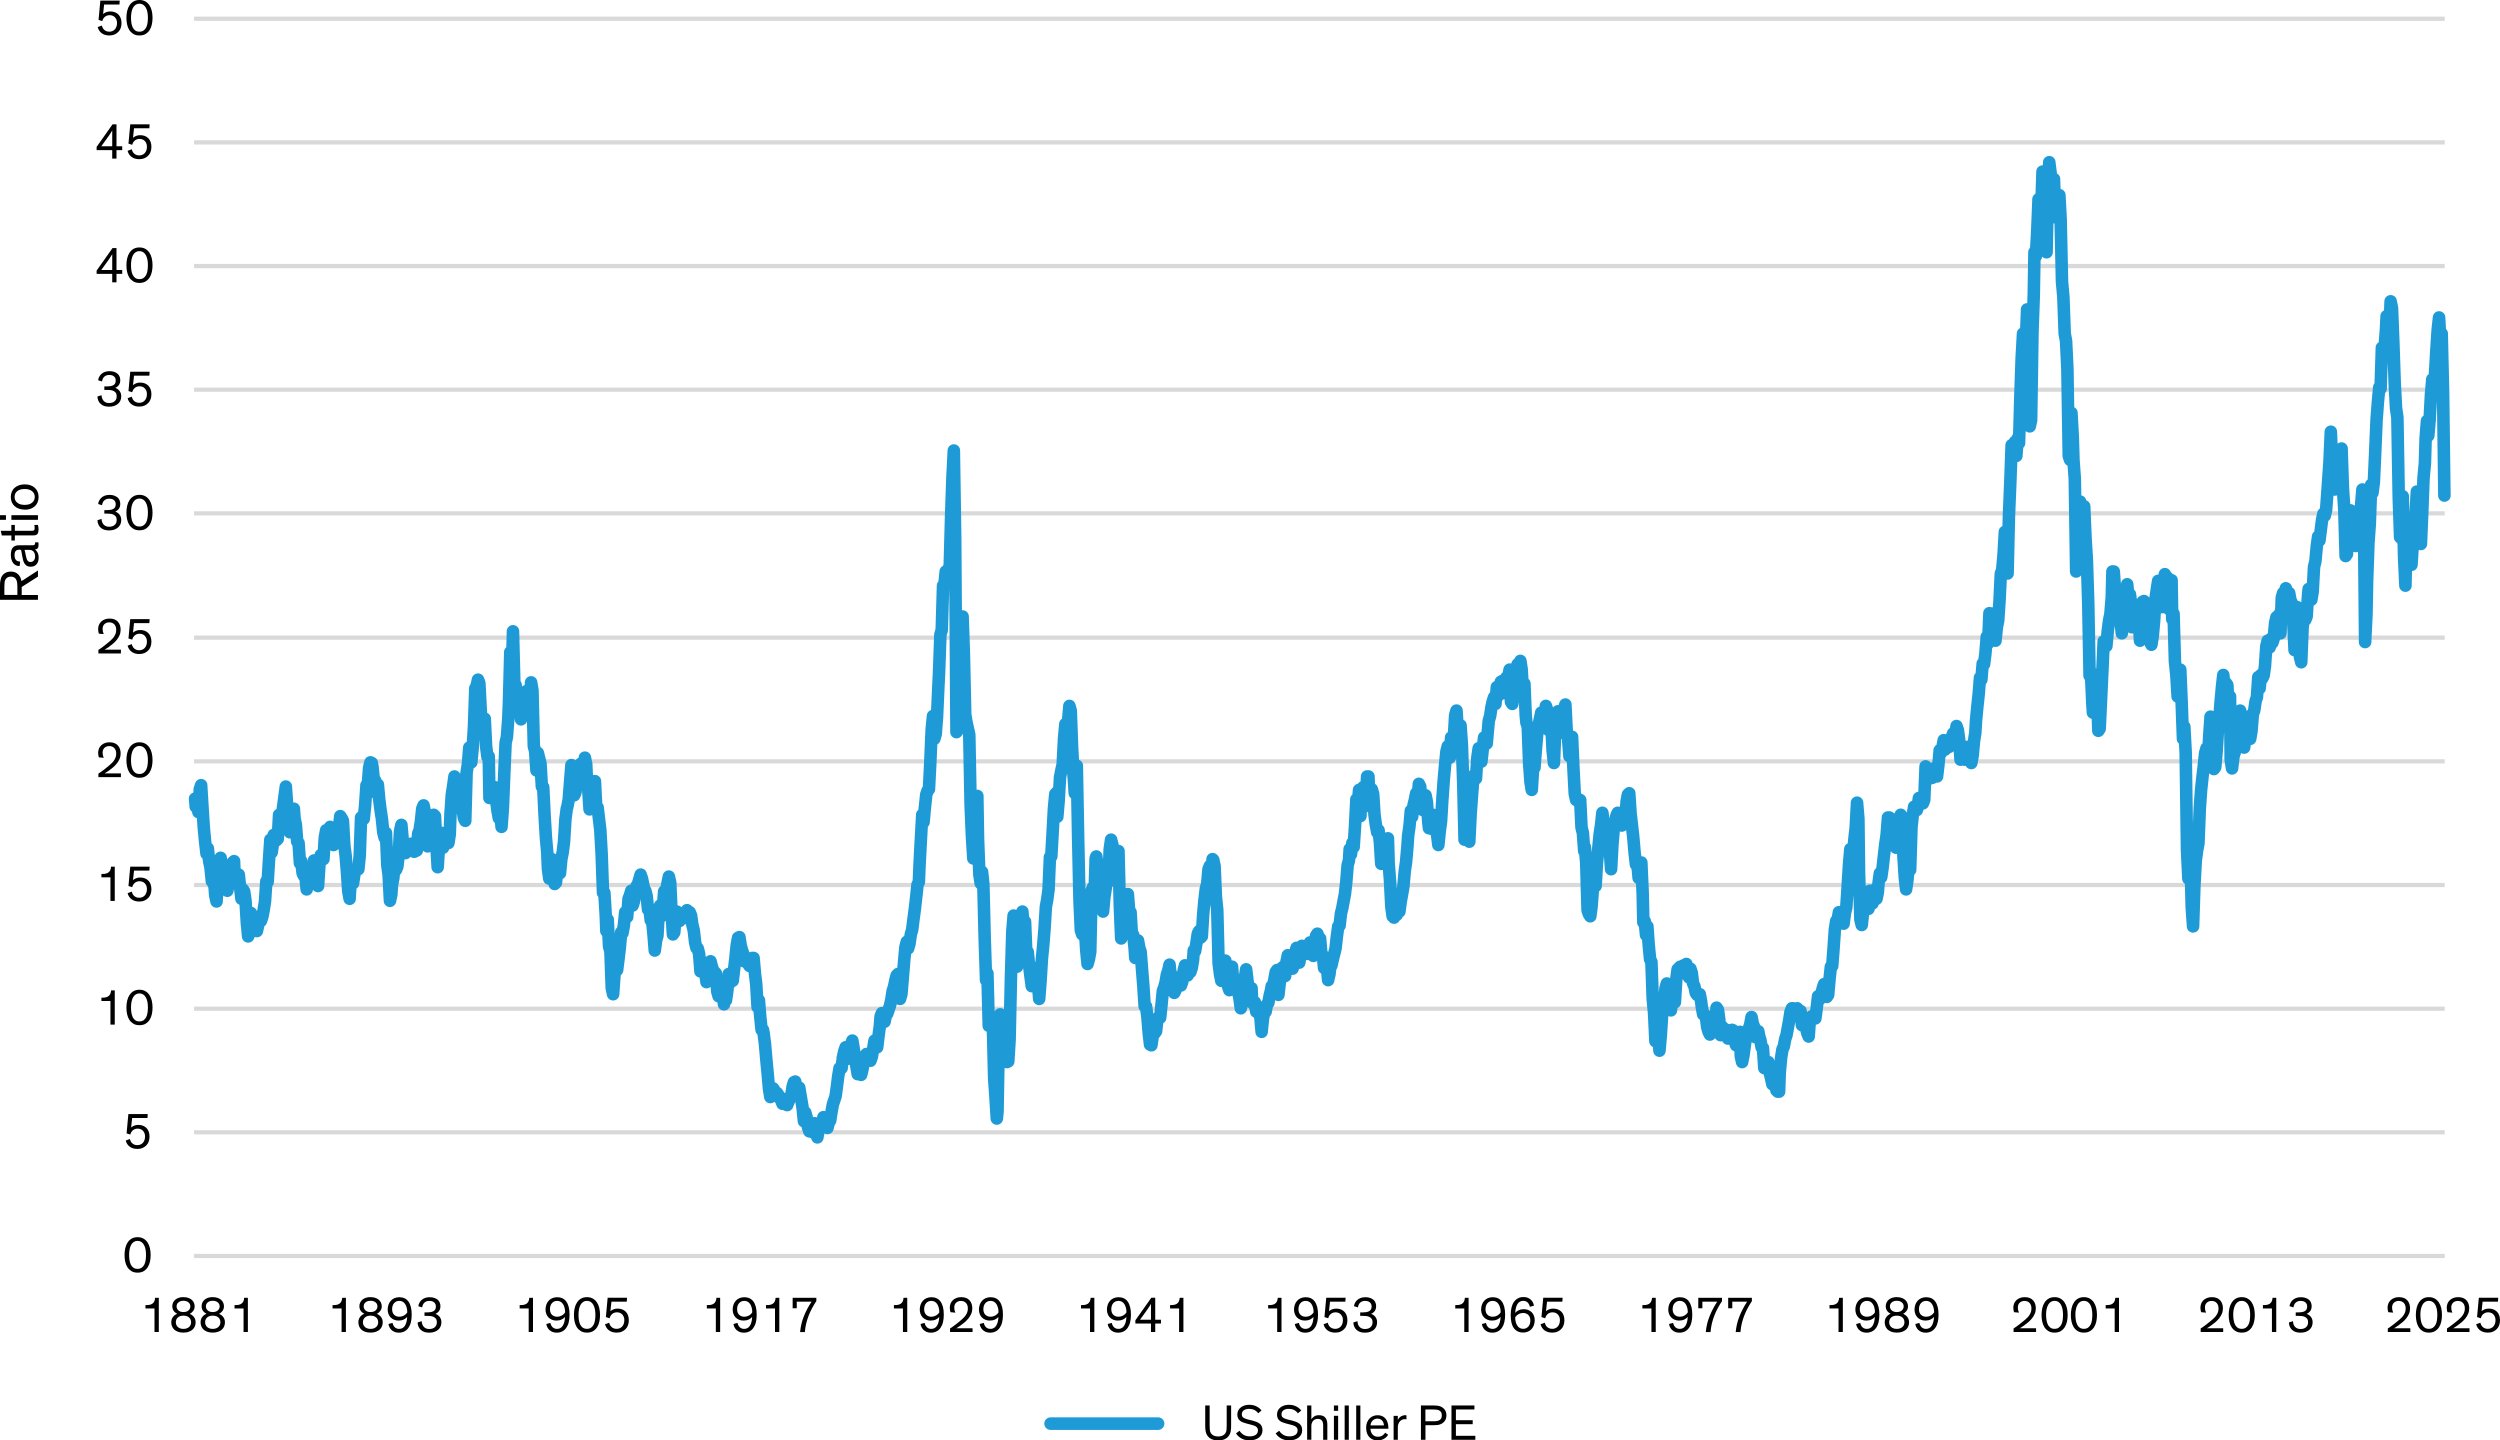 <?xml version="1.0" encoding="UTF-8"?>
<svg id="Layer_1" data-name="Layer 1" xmlns="http://www.w3.org/2000/svg" viewBox="0 0 463.13 266.84">
  <defs>
    <style>
      .cls-1 {
        stroke: #dad9d9;
        stroke-width: .78px;
      }

      .cls-1, .cls-2 {
        fill: none;
        stroke-linejoin: round;
      }

      .cls-2 {
        stroke: #1e9bd7;
        stroke-linecap: round;
        stroke-width: 2.33px;
      }
    </style>
  </defs>
  <path class="cls-1" d="M35.95,209.76h416.94M35.95,186.86h416.94M35.95,163.95h416.94M35.95,141.04h416.94M35.95,118.13h416.94M35.95,95.1h416.94M35.95,72.19h416.94M35.95,49.29h416.94M35.95,26.38h416.94M35.95,3.47h416.94"/>
  <line class="cls-1" x1="35.95" y1="232.67" x2="452.89" y2="232.67"/>
  <polyline class="cls-2" points="36.14 147.95 36.26 149.44 36.51 148.95 36.76 150.44 37.01 146.21 37.26 145.46 37.51 149.57 37.76 153.43 38.01 156.04 38.26 158.16 38.5 157.16 38.75 159.53 39 160.77 39.25 163.26 39.5 163.51 39.75 164.26 39.87 165.88 40.12 167 40.37 162.77 40.62 161.52 40.87 158.91 41.12 160.4 41.37 163.01 41.62 162.14 41.87 162.64 42.11 165.01 42.36 163.64 42.61 161.65 42.86 162.39 43.11 159.78 43.36 159.53 43.48 163.01 43.73 161.65 43.98 163.64 44.23 162.02 44.48 164.38 44.73 166.5 44.98 164.76 45.23 165.13 45.48 166.87 45.73 170.98 45.97 173.47 46.22 172.85 46.47 169.12 46.72 170.48 46.97 171.85 47.09 171.73 47.34 171.11 47.59 172.48 47.84 171.36 48.09 169.74 48.34 170.61 48.59 169.86 48.84 168.62 49.09 167 49.34 163.26 49.58 163.39 49.83 159.4 50.08 155.55 50.33 157.91 50.58 156.17 50.71 154.67 50.95 155.42 51.2 155.67 51.45 155.42 51.7 150.94 51.95 150.81 52.2 151.44 52.45 149.44 52.7 147.58 52.95 145.71 53.2 149.32 53.44 152.43 53.69 154.18 53.94 152.56 54.19 150.94 54.44 149.82 54.56 151.56 54.81 152.81 55.06 155.92 55.31 156.17 55.56 159.9 55.81 159.53 56.06 161.77 56.31 162.27 56.56 162.02 56.81 164.76 57.05 163.76 57.3 162.14 57.55 163.51 57.8 162.64 58.05 161.15 58.17 159.4 58.42 160.65 58.67 162.89 58.92 164.14 59.17 160.28 59.42 158.41 59.67 159.03 59.92 159.16 60.17 155.17 60.42 153.8 60.66 155.3 60.91 154.18 61.16 153.18 61.41 154.55 61.66 155.17 61.79 156.54 62.03 153.68 62.28 154.67 62.53 155.17 62.78 153.55 63.03 151.19 63.28 151.56 63.53 152.06 63.78 156.54 64.03 158.53 64.28 161.65 64.52 165.13 64.77 166.5 65.02 161.89 65.27 161.77 65.4 163.64 65.64 162.02 65.89 161.27 66.14 160.9 66.39 161.02 66.64 158.53 66.89 151.44 67.14 151.44 67.39 151.69 67.64 149.2 67.89 145.46 68.13 145.46 68.38 142.22 68.63 141.23 68.88 141.35 69.01 142.1 69.26 144.59 69.5 144.59 69.75 146.95 70 145.34 70.25 148.08 70.5 150.07 70.75 151.69 71 154.18 71.25 155.17 71.5 154.3 71.75 160.28 71.99 162.02 72.24 166.87 72.49 165.75 72.62 163.89 72.87 162.64 73.11 159.65 73.36 161.15 73.61 160.53 73.86 158.41 74.11 153.93 74.36 152.81 74.61 155.67 74.86 156.54 75.11 158.04 75.36 157.29 75.6 156.91 75.85 157.04 76.1 156.79 76.23 156.29 76.48 156.91 76.73 157.79 76.97 157.66 77.22 157.54 77.47 154.42 77.72 153.8 77.97 152.18 78.22 149.82 78.47 149.2 78.72 150.44 78.97 153.18 79.22 156.79 79.46 156.67 79.71 152.43 79.84 153.68 80.09 151.81 80.34 150.94 80.58 151.19 80.83 156.42 81.08 160.65 81.33 156.79 81.58 157.29 81.83 154.3 82.08 157.04 82.33 154.67 82.58 155.17 82.83 154.92 83.07 156.17 83.32 154.55 83.45 150.81 83.7 147.2 83.95 145.59 84.19 143.84 84.44 145.46 84.69 148.57 84.94 146.71 85.19 144.46 85.44 145.96 85.69 149.94 85.94 151.56 86.19 152.06 86.44 143.1 86.68 141.6 86.93 138.49 87.06 138.99 87.31 141.23 87.56 138.61 87.81 134.5 88.05 127.53 88.3 127.04 88.55 125.91 88.8 126.54 89.05 131.39 89.3 135.5 89.55 133.88 89.8 133.14 90.05 138.24 90.3 140.23 90.54 140.11 90.67 147.83 90.92 147.08 91.17 146.95 91.42 146.58 91.66 145.83 91.91 148.32 92.16 150.19 92.41 151.56 92.66 149.82 92.91 153.18 93.16 149.69 93.41 143.59 93.66 137.62 93.91 136.5 94.15 133.26 94.28 130.27 94.53 120.81 94.78 126.91 95.03 116.95 95.28 126.54 95.52 126.91 95.77 129.15 96.02 130.65 96.27 130.15 96.52 133.26 96.77 130.27 97.02 129.77 97.27 129.9 97.52 128.03 97.77 129.9 97.89 132.02 98.14 130.02 98.39 126.41 98.64 127.91 98.89 138.24 99.13 139.11 99.38 142.72 99.63 139.48 99.88 140.48 100.13 141.48 100.38 145.71 100.63 145.83 100.88 150.94 101.13 155.17 101.38 157.91 101.5 160.9 101.75 162.77 102 162.02 102.25 159.16 102.5 159.9 102.75 163.76 102.99 163.51 103.24 161.27 103.49 161.52 103.74 161.77 103.99 159.16 104.24 157.91 104.49 155.92 104.74 151.81 104.99 149.82 105.11 149.44 105.36 148.08 105.61 144.84 105.86 141.73 106.11 143.34 106.36 147.33 106.6 146.83 106.85 144.59 107.1 142.97 107.35 142.22 107.6 141.48 107.85 143.59 108.1 142.97 108.35 140.36 108.6 141.6 108.72 144.34 108.97 146.21 109.22 149.94 109.47 149.32 109.72 149.32 109.97 145.71 110.21 144.71 110.46 149.69 110.71 149.57 110.96 151.69 111.21 153.8 111.46 158.28 111.71 165.38 111.96 165.38 112.21 169.49 112.33 172.48 112.58 170.36 112.83 175.34 113.08 176.21 113.33 183.06 113.58 184.18 113.83 180.69 114.07 178.08 114.32 179.7 114.57 177.71 114.82 175.59 115.07 172.73 115.32 172.85 115.57 171.48 115.82 168.99 115.94 169.86 116.19 169.86 116.44 166.5 116.69 165.88 116.94 165.01 117.19 167.75 117.44 167 117.68 165.5 117.93 164.14 118.18 163.76 118.43 162.89 118.68 162.02 118.93 162.77 119.18 164.01 119.43 165.13 119.55 165.01 119.8 166 120.05 168.49 120.3 168.24 120.55 170.48 120.8 170.48 121.05 172.97 121.3 176.09 121.54 174.22 121.79 173.35 122.04 168.87 122.29 167.75 122.54 169.74 122.79 168.24 123.04 165.13 123.29 166.75 123.41 165.01 123.66 163.64 123.91 162.39 124.16 163.51 124.41 168.99 124.66 173.1 124.91 172.73 125.15 169.74 125.4 168.87 125.65 169.49 125.9 170.61 126.15 170.11 126.4 170.11 126.65 170.11 126.9 169.49 127.02 169.36 127.27 168.62 127.52 168.87 127.77 168.99 128.02 169.61 128.27 171.36 128.52 172.35 128.77 174.59 129.01 175.59 129.26 175.71 129.51 176.71 129.76 179.95 130.01 179.82 130.26 178.33 130.51 178.33 130.63 180.07 130.88 181.94 131.13 181.44 131.38 179.32 131.63 178.08 131.88 179.08 132.13 179.82 132.38 180.07 132.62 180.32 132.87 183.68 133.12 184.55 133.37 184.55 133.62 184.06 133.87 184.43 134.12 186.05 134.24 185.18 134.49 185.3 134.74 183.56 134.99 180.44 135.24 182.06 135.49 181.57 135.74 181.69 135.99 179.57 136.23 177.58 136.48 175.09 136.73 173.72 136.98 173.6 137.23 175.22 137.48 176.09 137.73 176.83 137.85 178.08 138.1 177.58 138.35 177.71 138.6 178.58 138.85 178.95 139.1 177.95 139.35 177.46 139.6 177.46 139.85 180.32 140.09 182.31 140.34 186.55 140.59 185.3 140.84 188.41 141.09 190.78 141.34 190.78 141.46 191.4 141.71 193.39 141.96 196.26 142.21 198.87 142.46 201.73 142.71 203.23 142.96 202.23 143.21 201.61 143.46 201.98 143.7 202.73 143.95 202.48 144.2 202.85 144.45 203.48 144.7 203.73 144.95 204.47 145.07 203.85 145.32 203.6 145.57 204.6 145.82 204.72 146.07 204.1 146.32 203.48 146.57 203.1 146.82 201.36 147.07 200.49 147.32 200.36 147.56 202.98 147.81 202.61 148.06 201.48 148.31 202.98 148.56 204.47 148.68 205.22 148.93 207.71 149.18 206.09 149.43 206.96 149.68 208.83 149.93 209.58 150.18 209.33 150.43 209.7 150.68 208.33 150.93 208.08 151.17 209.2 151.42 210.7 151.67 209.2 151.92 208.46 152.17 208.83 152.3 208.33 152.54 206.96 152.79 208.71 153.04 208.83 153.29 208.95 153.54 207.96 153.79 207.59 154.04 205.97 154.29 204.6 154.54 203.85 154.79 203.1 155.03 201.36 155.28 199.37 155.53 197.87 155.78 198 155.91 197.87 156.15 195.88 156.4 194.76 156.65 194.01 156.9 196.01 157.15 196.13 157.4 195.26 157.65 193.52 157.9 192.77 158.15 194.26 158.4 196.01 158.64 197.5 158.89 198.99 159.14 198.5 159.39 198.5 159.52 199.12 159.77 198.12 160.01 196.88 160.26 195.63 160.51 195.26 160.76 195.76 161.01 196.38 161.26 196.5 161.51 195.76 161.76 194.26 162.01 192.77 162.26 193.39 162.5 194.01 162.75 191.9 163 190.03 163.13 188.29 163.38 187.67 163.62 189.03 163.87 189.28 164.12 188.04 164.37 187.79 164.62 187.04 164.87 186.3 165.12 185.18 165.37 183.56 165.62 182.81 165.87 181.57 166.11 180.69 166.36 180.44 166.61 183.56 166.74 185.05 166.99 184.18 167.23 181.32 167.48 178.2 167.73 175.46 167.98 174.47 168.23 175.71 168.48 174.84 168.73 173.1 168.98 172.23 169.23 170.24 169.48 168.37 169.72 166.25 169.97 163.89 170.22 163.39 170.35 160.15 170.6 155.42 170.85 150.94 171.09 152.31 171.34 149.57 171.59 147.2 171.84 146.46 172.09 146.21 172.34 141.23 172.59 135.25 172.84 132.64 173.09 136.87 173.34 136 173.58 132.89 173.83 127.28 173.96 124.55 174.21 117.57 174.46 116.7 174.7 108.49 174.95 108.36 175.2 105.87 175.45 106.24 175.7 105.75 175.95 104.63 176.2 95.41 176.45 88.32 176.7 83.46 176.95 99.89 177.19 135.63 177.44 131.77 177.57 130.4 177.82 124.05 178.07 119.94 178.32 114.21 178.56 121.18 178.81 132.39 179.06 133.88 179.31 135 179.56 136.12 179.81 149.2 180.06 155.05 180.31 159.03 180.56 156.04 180.81 149.44 181.05 147.45 181.18 155.3 181.43 162.02 181.68 163.64 181.93 161.52 182.17 163.89 182.42 173.97 182.67 181.57 182.92 180.32 183.17 190.03 183.42 190.03 183.67 189.91 183.92 189.53 184.17 199.74 184.42 203.35 184.66 207.21 184.79 205.97 185.04 192.15 185.29 187.91 185.54 193.77 185.79 193.89 186.03 194.76 186.28 192.65 186.53 196.75 186.78 196.63 187.03 192.65 187.28 181.07 187.53 172.6 187.78 169.61 188.03 173.1 188.28 173.47 188.4 179.08 188.65 177.58 188.9 176.34 189.15 172.97 189.4 168.87 189.64 171.85 189.89 170.73 190.14 176.83 190.39 176.34 190.64 178.83 190.89 180.82 191.14 182.69 191.39 181.69 191.64 180.2 191.89 179.32 192.13 179.95 192.26 181.81 192.51 185.05 192.76 181.81 193.01 177.71 193.25 175.22 193.5 172.1 193.75 167.99 194 166.63 194.25 164.76 194.5 158.78 194.75 158.66 195 154.3 195.25 149.69 195.5 147.08 195.74 146.83 195.87 151.31 196.12 148.32 196.37 143.97 196.62 142.72 196.87 141.6 197.11 136.87 197.36 134.13 197.61 135.87 197.86 133.63 198.11 130.77 198.36 131.64 198.61 138.49 198.86 143.34 199.11 146.95 199.36 142.6 199.48 141.85 199.73 155.42 199.98 166.87 200.23 172.35 200.48 173.1 200.72 170.73 200.97 171.85 201.22 175.96 201.47 178.58 201.72 177.71 201.97 176.34 202.22 165.01 202.47 164.38 202.72 167.25 202.97 159.03 203.09 158.66 203.34 160.4 203.59 161.15 203.84 160.9 204.09 160.53 204.34 168.87 204.58 166.25 204.83 164.63 205.08 162.64 205.33 163.39 205.58 157.29 205.83 155.55 206.08 156.54 206.33 158.04 206.58 157.54 206.7 158.28 206.95 158.53 207.2 157.66 207.45 167.87 207.7 173.85 207.95 171.36 208.19 170.11 208.44 167.5 208.69 167 208.94 165.63 209.19 168.87 209.44 168.99 209.69 173.1 209.94 173.22 210.19 175.71 210.31 177.46 210.56 176.96 210.81 174.22 211.06 175.59 211.31 176.34 211.56 179.57 211.81 182.69 212.05 186.42 212.3 186.42 212.55 188.29 212.8 191.4 213.05 193.52 213.3 193.64 213.55 191.9 213.8 190.78 213.92 191.4 214.17 191.03 214.42 188.66 214.67 188.41 214.92 188.54 215.17 186.17 215.42 183.56 215.66 182.93 215.91 182.06 216.16 180.57 216.41 179.82 216.66 178.7 216.91 181.32 217.16 180.69 217.41 181.44 217.53 183.93 217.78 183.43 218.03 182.06 218.28 182.44 218.53 181.19 218.78 182.56 219.03 181.81 219.27 179.82 219.52 178.83 219.77 179.82 220.02 180.69 220.27 179.57 220.52 180.07 220.77 179.32 221.02 177.83 221.14 176.09 221.39 176.21 221.64 174.72 221.89 172.97 222.14 172.48 222.39 173.72 222.64 173.47 222.89 169.36 223.13 166.75 223.38 164.63 223.63 163.76 223.88 161.02 224.13 160.4 224.38 163.26 224.63 159.16 224.75 159.28 225 160.4 225.25 166.13 225.5 168.62 225.75 178.45 226 180.44 226.25 181.69 226.5 180.57 226.74 180.07 226.99 177.95 227.24 180.94 227.49 182.69 227.74 183.43 227.99 181.81 228.24 179.08 228.36 180.69 228.61 183.06 228.86 181.69 229.11 182.31 229.36 183.68 229.61 184.93 229.86 186.79 230.11 185.92 230.36 183.31 230.6 181.19 230.85 179.57 231.1 181.69 231.35 183.56 231.6 184.3 231.85 183.06 231.97 185.67 232.22 186.05 232.47 185.67 232.72 187.42 232.97 187.29 233.22 187.79 233.47 188.29 233.72 191.15 233.97 188.66 234.21 187.54 234.46 187.42 234.71 186.05 234.96 185.8 235.21 184.43 235.46 183.43 235.58 182.69 235.83 182.69 236.08 181.44 236.33 180.07 236.58 179.7 236.83 184.3 237.08 182.06 237.33 180.69 237.58 179.2 237.83 179.82 238.07 180.82 238.32 178.2 238.57 176.96 238.82 178.33 239.07 177.83 239.19 178.33 239.44 179.45 239.69 178.7 239.94 176.46 240.19 175.59 240.44 176.21 240.69 178.33 240.94 176.96 241.19 175.22 241.44 175.96 241.68 175.96 241.93 176.59 242.18 176.71 242.43 175.59 242.68 174.59 242.8 174.59 243.05 175.71 243.3 177.08 243.55 175.46 243.8 173.35 244.05 172.97 244.3 173.72 244.55 173.85 244.8 176.96 245.05 176.96 245.29 179.32 245.54 178.83 245.79 178.95 246.04 181.57 246.29 180.44 246.42 179.32 246.66 178.83 246.91 177.71 247.16 176.71 247.41 175.71 247.66 173.47 247.91 171.61 248.16 171.48 248.41 169.24 248.66 168.24 248.91 166.87 249.15 165.63 249.4 163.39 249.65 160.28 249.9 159.4 250.03 157.29 250.27 158.28 250.52 156.17 250.77 156.91 251.02 153.06 251.27 148.08 251.52 149.2 251.77 146.33 252.02 151.19 252.27 146.33 252.52 145.83 252.76 148.82 253.01 148.95 253.26 143.84 253.51 143.84 253.64 147.7 253.89 149.44 254.13 146.21 254.38 147.08 254.63 150.94 254.88 152.81 255.13 154.18 255.38 153.8 255.63 156.04 255.88 160.03 256.13 159.78 256.38 158.78 256.62 156.54 256.87 156.04 257.12 155.3 257.25 159.9 257.5 163.14 257.74 167.87 257.99 169.74 258.24 169.99 258.49 169.49 258.74 169.49 258.99 168.87 259.24 168.87 259.49 167 259.74 165.63 259.99 164.14 260.23 161.4 260.48 159.65 260.73 156.79 260.86 154.8 261.11 153.06 261.36 150.19 261.6 151.31 261.85 149.2 262.1 148.2 262.35 146.95 262.6 148.08 262.85 145.21 263.1 145.71 263.35 149.57 263.6 150.07 263.85 149.82 264.09 147.33 264.34 148.57 264.59 152.31 264.72 153.43 264.97 152.81 265.21 153.55 265.46 150.94 265.71 153.06 265.96 152.06 266.21 154.55 266.46 156.54 266.71 154.05 266.96 152.18 267.21 147.95 267.46 144.46 267.7 141.73 267.95 139.24 268.2 138.24 268.33 139.48 268.58 140.36 268.82 136.62 269.07 137.74 269.32 136.75 269.57 132.51 269.82 131.64 270.07 135.5 270.32 134.38 270.57 134.38 270.82 137.99 271.07 145.21 271.31 155.55 271.56 154.05 271.81 152.18 271.94 153.3 272.19 155.92 272.44 150.81 272.68 147.45 272.93 144.34 273.18 143.47 273.43 144.22 273.68 140.36 273.93 138.61 274.18 139.24 274.43 141.1 274.68 138.86 274.93 136.62 275.17 136.87 275.42 137.74 275.55 136.25 275.8 133.51 276.05 132.64 276.29 131.02 276.54 129.9 276.79 129.15 277.04 130.4 277.29 127.28 277.54 128.9 277.79 127.78 278.04 126.29 278.29 126.16 278.54 128.4 278.78 126.04 279.03 125.54 279.16 126.04 279.41 125.29 279.66 124.05 279.91 130.02 280.15 130.4 280.4 128.78 280.65 125.54 280.9 123.67 281.15 123.05 281.4 124.05 281.65 122.43 281.9 124.05 282.15 129.03 282.4 126.66 282.64 132.51 282.77 133.88 283.02 134.63 283.27 141.35 283.52 144.84 283.76 146.33 284.01 142.35 284.26 142.22 284.51 138.99 284.76 136.12 285.01 134.38 285.26 133.26 285.51 132.02 285.76 133.88 286.01 132.76 286.25 131.64 286.38 130.77 286.63 131.52 286.88 135.25 287.13 133.01 287.38 134.01 287.62 138.99 287.87 141.35 288.12 135.13 288.37 133.51 288.62 131.77 288.87 133.01 289.12 135.75 289.37 133.26 289.62 131.77 289.87 130.89 289.99 130.52 290.24 135.5 290.49 136.87 290.74 140.11 290.99 138.99 291.23 136.5 291.48 142.35 291.73 147.08 291.98 148.2 292.23 148.32 292.48 148.08 292.73 148.2 292.98 153.3 293.23 154.3 293.48 157.66 293.6 156.91 293.85 159.9 294.1 168.62 294.35 169.36 294.6 169.74 294.84 167.99 295.09 164.63 295.34 163.64 295.59 164.14 295.84 159.9 296.09 157.16 296.34 154.55 296.59 152.93 296.84 150.57 297.09 152.18 297.21 154.42 297.46 155.3 297.71 156.91 297.96 155.42 298.21 157.41 298.46 161.02 298.7 156.54 298.95 153.55 299.2 152.56 299.45 151.06 299.7 150.57 299.95 151.69 300.2 151.81 300.45 152.93 300.7 150.44 300.82 151.93 301.07 152.31 301.32 148.57 301.57 147.2 301.82 146.95 302.07 150.69 302.31 152.81 302.56 155.05 302.81 157.91 303.06 160.15 303.31 159.78 303.56 162.64 303.81 161.77 304.06 159.78 304.31 165.5 304.43 170.86 304.68 170.61 304.93 173.22 305.18 171.61 305.43 175.09 305.68 177.71 305.93 178.2 306.17 185.05 306.42 187.67 306.67 192.89 306.92 192.65 307.17 191.65 307.42 194.64 307.67 191.77 307.92 187.91 308.04 186.05 308.29 185.8 308.54 183.06 308.79 182.19 309.04 182.69 309.29 186.42 309.54 187.17 309.78 185.3 310.03 184.8 310.28 185.67 310.53 181.44 310.78 179.57 311.03 179.32 311.28 179.08 311.53 179.82 311.65 179.7 311.9 178.83 312.15 179.45 312.4 178.58 312.65 180.69 312.9 181.07 313.15 179.45 313.4 180.2 313.64 182.19 313.89 182.69 314.14 183.93 314.39 184.3 314.64 184.43 314.89 184.18 315.14 185.55 315.26 186.55 315.51 187.91 315.76 187.91 316.01 188.29 316.26 190.28 316.51 191.15 316.76 191.65 317.01 190.16 317.25 188.54 317.5 188.91 317.75 189.41 318 186.67 318.25 187.04 318.5 188.91 318.75 191.77 318.87 191.4 319.12 190.28 319.37 191.4 319.62 191.15 319.87 190.78 320.12 192.4 320.37 192.02 320.62 192.15 320.86 190.78 321.11 190.9 321.36 192.89 321.61 193.64 321.86 192.65 322.11 192.15 322.36 191.15 322.48 195.63 322.73 196.75 322.98 195.51 323.23 193.64 323.48 192.02 323.73 191.15 323.98 190.53 324.23 189.78 324.48 188.41 324.72 189.66 324.97 190.28 325.22 192.15 325.47 191.03 325.72 191.03 325.97 192.27 326.09 192.52 326.34 194.01 326.59 194.14 326.84 197.87 327.09 197.63 327.34 196.88 327.59 196.75 327.84 198.75 328.09 199.74 328.33 200.86 328.58 199.37 328.83 199.74 329.08 201.98 329.33 202.23 329.58 202.23 329.7 198.75 329.95 196.01 330.2 194.39 330.45 193.89 330.7 192.52 330.95 191.77 331.2 190.4 331.45 189.03 331.7 187.42 331.95 186.79 332.19 186.79 332.44 188.04 332.69 186.92 332.94 186.79 333.19 187.54 333.44 187.67 333.56 187.29 333.81 189.91 334.06 189.91 334.31 190.03 334.56 190.4 334.81 191.4 335.06 192.02 335.31 188.54 335.56 188.29 335.8 188.66 336.05 188.29 336.3 188.66 336.55 186.79 336.8 184.55 337.05 185.18 337.17 185.05 337.42 184.06 337.67 183.06 337.92 182.31 338.17 183.43 338.42 184.68 338.67 184.3 338.92 181.44 339.17 179.08 339.42 178.95 339.66 175.84 339.91 172.23 340.16 170.61 340.41 170.48 340.66 168.99 340.78 170.24 341.03 168.99 341.28 170.98 341.53 171.11 341.78 169.12 342.03 168.12 342.28 164.26 342.53 160.15 342.78 157.29 343.03 158.41 343.27 158.53 343.52 155.55 343.77 153.3 344.02 148.7 344.27 151.69 344.39 161.52 344.64 170.36 344.89 171.36 345.14 168.99 345.39 167.12 345.64 165.38 345.89 166.5 346.14 168.37 346.39 165.01 346.64 165.75 346.88 167.37 347.13 166.75 347.38 164.76 347.63 166.5 347.88 165.26 348.01 163.51 348.25 161.77 348.5 162.52 348.75 160.77 349 158.53 349.25 156.42 349.5 154.67 349.75 151.44 350 151.44 350.25 151.81 350.5 153.68 350.74 151.81 350.99 154.55 351.24 157.04 351.49 155.55 351.62 155.55 351.86 152.93 352.11 150.94 352.36 151.31 352.61 158.53 352.86 162.52 353.11 164.76 353.36 163.01 353.61 160.03 353.86 161.15 354.11 153.18 354.35 150.94 354.6 149.44 354.85 149.94 355.1 150.07 355.23 149.69 355.48 147.83 355.72 148.57 355.97 148.57 356.22 148.82 356.47 148.2 356.72 141.97 356.97 142.85 357.22 144.34 357.47 144.22 357.72 142.6 357.97 144.09 358.21 142.72 358.46 142.22 358.71 142.35 358.84 143.84 359.09 141.73 359.33 138.99 359.58 139.48 359.83 138.49 360.08 137.12 360.33 138.86 360.58 138.61 360.83 138.24 361.08 138.36 361.33 137.24 361.58 136.5 361.82 135.87 362.07 136.25 362.32 135.63 362.45 134.5 362.7 135.25 362.95 137.12 363.19 140.73 363.44 140.11 363.69 139.61 363.94 140.73 364.19 138.49 364.44 138.36 364.69 139.24 364.94 139.98 365.19 141.35 365.44 139.98 365.68 137.37 365.93 135.75 366.06 133.51 366.31 130.89 366.56 128.53 366.8 125.54 367.05 125.91 367.3 122.93 367.55 123.05 367.8 121.06 368.05 117.95 368.3 119.19 368.55 113.59 368.8 115.21 369.05 116.08 369.29 114.34 369.54 113.59 369.67 118.69 369.92 116.2 370.17 114.96 370.42 111.22 370.66 106.24 370.91 105.62 371.16 102.76 371.41 98.53 371.66 100.64 371.91 106.24 372.16 95.54 372.41 89.44 372.66 82.47 372.9 83.34 373.15 82.96 373.28 81.84 373.53 84.46 373.78 81.22 374.03 82.09 374.27 73.63 374.52 66.28 374.77 61.8 375.02 63.29 375.27 64.04 375.52 57.32 375.77 70.26 376.02 78.98 376.27 77.86 376.52 61.42 376.76 54.7 376.89 46.73 377.14 47.48 377.39 43.12 377.64 36.9 377.88 37.65 378.13 39.26 378.38 31.79 378.63 40.51 378.88 43.25 379.13 46.73 379.38 34.66 379.63 30.05 379.88 32.04 380.13 39.26 380.37 34.53 380.5 33.16 380.75 40.26 381 36.53 381.25 36.65 381.5 36.15 381.74 40.63 381.99 52.21 382.24 54.95 382.49 61.8 382.74 63.17 382.99 68.4 383.24 84.46 383.49 85.2 383.74 76.49 383.99 81.1 384.11 85.2 384.36 88.69 384.61 105.87 384.86 101.64 385.11 95.16 385.35 92.92 385.6 93.92 385.85 99.4 386.1 93.79 386.35 99.77 386.6 103.75 386.85 111.72 387.1 125.17 387.35 124.55 387.6 130.15 387.72 132.02 387.97 125.67 388.22 126.79 388.47 127.66 388.72 135.38 388.97 135 389.21 129.9 389.46 124.55 389.71 118.82 389.96 118.69 390.21 119.69 390.46 116.95 390.71 114.96 390.96 113.71 391.21 110.6 391.33 105.87 391.58 105.87 391.83 109.48 392.08 109.36 392.33 113.96 392.58 111.6 392.82 114.83 393.07 117.32 393.32 114.96 393.57 116.2 393.82 111.35 394.07 108.24 394.32 110.85 394.57 110.1 394.82 111.97 394.94 116.2 395.19 115.08 395.44 113.22 395.69 112.22 395.94 112.97 396.19 114.71 396.44 118.69 396.68 113.84 396.93 111.47 397.18 111.35 397.43 112.34 397.68 111.97 397.93 112.84 398.18 115.08 398.43 119.19 398.55 119.44 398.8 117.82 399.05 115.08 399.3 110.97 399.55 109.23 399.8 107.61 400.05 107.99 400.29 107.49 400.54 112.47 400.79 108.98 401.04 106.37 401.29 106.99 401.54 106.99 401.79 112.84 402.04 110.23 402.29 107.49 402.41 114.71 402.66 113.71 402.91 122.55 403.16 124.92 403.41 129.03 403.66 125.67 403.9 124.05 404.15 129.9 404.4 136.87 404.65 134.63 404.9 139.36 405.15 157.54 405.4 162.77 405.65 162.14 405.9 163.14 406.02 167.99 406.27 171.61 406.52 164.01 406.77 159.4 407.02 157.54 407.27 156.17 407.52 149.69 407.76 146.33 408.01 143.97 408.26 141.85 408.51 139.48 408.76 138.61 409.01 141.35 409.26 136.37 409.51 132.76 409.63 138.74 409.88 142.22 410.13 142.47 410.38 142.1 410.63 139.24 410.88 135.25 411.13 133.26 411.37 130.02 411.62 127.28 411.87 125.04 412.12 127.66 412.37 126.54 412.62 126.91 412.87 131.39 413.12 129.03 413.24 140.73 413.49 142.35 413.74 140.23 413.99 139.36 414.24 138.61 414.49 135.38 414.74 132.76 414.99 131.64 415.23 132.89 415.48 136.62 415.73 138.49 415.98 136.37 416.23 134.5 416.48 132.76 416.73 133.76 416.85 136.87 417.1 135.38 417.35 132.26 417.6 131.64 417.85 129.9 418.1 129.15 418.35 125.42 418.6 127.53 418.84 125.04 419.09 125.67 419.34 125.17 419.59 123.42 419.84 119.69 420.09 118.69 420.34 118.69 420.46 119.94 420.71 118.32 420.96 119.07 421.21 118.32 421.46 115.46 421.71 114.34 421.96 115.21 422.21 113.84 422.46 117.32 422.7 110.73 422.95 109.85 423.2 111.22 423.45 108.98 423.7 110.1 423.95 109.85 424.07 109.85 424.32 111.22 424.57 111.72 424.82 114.96 425.07 120.44 425.32 115.83 425.57 112.47 425.82 113.59 426.07 121.68 426.31 122.68 426.56 116.33 426.81 113.84 427.06 114.83 427.31 114.21 427.56 110.35 427.68 109.11 427.93 110.1 428.18 111.1 428.43 109.61 428.68 105 428.93 104 429.18 101.26 429.43 99.4 429.68 100.14 429.92 98.28 430.17 96.28 430.42 95.16 430.67 95.54 430.92 94.42 431.17 90.93 431.29 89.19 431.54 85.58 431.79 79.98 432.04 85.83 432.29 86.82 432.54 90.68 432.79 89.44 433.04 87.69 433.29 86.57 433.54 84.21 433.78 83.09 434.03 90.43 434.28 94.29 434.53 103.01 434.78 102.63 434.9 97.28 435.15 97.16 435.4 94.54 435.65 98.65 435.9 98.4 436.15 95.16 436.4 101.14 436.65 98.65 436.9 100.52 437.15 95.91 437.39 93.67 437.64 90.68 437.89 91.8 438.14 118.94 438.39 113.84 438.52 107.36 438.76 100.52 439.01 97.03 439.26 89.81 439.51 91.3 439.76 89.31 440.01 83.83 440.26 77.86 440.51 74.5 440.76 71.76 441.01 72.01 441.25 64.41 441.5 65.16 441.75 64.41 442 61.05 442.13 58.56 442.37 60.18 442.62 61.92 442.87 55.82 443.12 57.07 443.37 63.42 443.62 70.89 443.87 75.62 444.12 77.36 444.37 92.05 444.62 99.52 444.86 99.77 445.11 91.93 445.36 103.26 445.61 108.49 445.74 102.63 445.99 102.88 446.23 102.76 446.48 100.14 446.73 104.63 446.98 100.77 447.23 100.89 447.48 95.41 447.73 91.06 447.98 93.79 448.23 96.04 448.48 100.77 448.72 95.04 448.97 88.44 449.22 85.83 449.35 81.22 449.6 77.98 449.84 80.72 450.09 77.86 450.34 73.13 450.59 70.26 450.84 72.63 451.09 69.27 451.34 64.91 451.59 61.05 451.84 58.81 452.09 63.17 452.33 61.8 452.58 72.38 452.83 91.8"/>
  <path d="M25.49,235.76c-.45,0-.84-.09-1.14-.28s-.56-.43-.75-.73-.33-.66-.41-1.05c-.08-.39-.12-.8-.12-1.22,0-.45.05-.87.14-1.27s.24-.75.44-1.05.45-.54.75-.71c.3-.17.66-.26,1.09-.26s.78.09,1.08.26c.31.17.56.41.76.71s.35.65.44,1.05c.09.4.14.83.14,1.27,0,.42-.04.82-.12,1.21-.08.39-.22.74-.41,1.05-.19.3-.44.55-.75.74s-.69.28-1.14.28ZM25.49,229.87c-.27,0-.51.07-.71.2-.2.13-.36.32-.49.55s-.22.51-.28.82c-.06.31-.09.66-.09,1.02s.02.68.07.99c.05.31.13.59.25.83s.28.43.48.57c.2.14.46.21.76.21s.56-.07.76-.21c.2-.14.36-.33.49-.57.12-.24.21-.51.25-.83.05-.31.07-.65.07-.99,0-.37-.03-.71-.09-1.02-.06-.31-.16-.59-.29-.82-.13-.23-.29-.42-.49-.55s-.43-.2-.71-.2Z"/>
  <path d="M24.06,211c.09.37.25.66.5.85.25.2.54.29.89.29.19,0,.37-.03.54-.1.17-.07.32-.17.45-.3.13-.13.23-.3.31-.5.08-.2.12-.44.12-.71,0-.24-.04-.46-.12-.64-.08-.18-.18-.33-.3-.45-.12-.12-.27-.21-.43-.27-.17-.06-.33-.09-.5-.09-.34,0-.63.09-.87.28s-.41.46-.51.82l-.69-.22.33-3.58h3.59l-.05.73h-2.84l-.19,1.76c.14-.12.32-.23.54-.33.22-.1.49-.15.8-.15s.58.05.83.14.47.24.66.42.33.41.43.68c.1.27.15.57.15.92s-.05.63-.15.92c-.1.28-.25.52-.45.72s-.43.36-.71.48-.6.17-.95.17c-.57,0-1.03-.14-1.4-.41-.37-.27-.62-.65-.75-1.14l.78-.29Z"/>
  <g>
    <path d="M21.25,189.81h-.79v-4.37h-1.67v-.62h.21c.26,0,.47-.02.64-.07.17-.05.32-.11.44-.2.31-.22.47-.58.49-1.08h.69v6.35Z"/>
    <path d="M25.84,189.92c-.45,0-.84-.09-1.14-.28s-.56-.43-.75-.73-.33-.66-.41-1.05c-.08-.39-.12-.8-.12-1.22,0-.45.05-.87.14-1.27s.24-.75.44-1.05.45-.54.75-.71c.3-.17.66-.26,1.09-.26s.78.09,1.08.26c.31.17.56.41.76.71s.35.65.44,1.05c.09.4.14.83.14,1.27,0,.42-.04.82-.12,1.21-.08.39-.22.74-.41,1.05-.19.3-.44.55-.75.74s-.69.28-1.14.28ZM25.84,184.03c-.27,0-.51.07-.71.2-.2.13-.36.32-.49.55s-.22.51-.28.82c-.06.31-.09.66-.09,1.02s.02.68.07.99c.05.31.13.59.25.83s.28.43.48.57c.2.14.46.21.76.21s.56-.07.76-.21c.2-.14.36-.33.49-.57.12-.24.21-.51.25-.83.05-.31.07-.65.07-.99,0-.37-.03-.71-.09-1.02-.06-.31-.16-.59-.29-.82-.13-.23-.29-.42-.49-.55s-.43-.2-.71-.2Z"/>
  </g>
  <g>
    <path d="M21.25,166.9h-.79v-4.37h-1.67v-.63h.21c.26,0,.47-.02.64-.07.17-.05.32-.11.44-.2.31-.22.47-.58.49-1.08h.69v6.35Z"/>
    <path d="M24.41,165.17c.09.37.25.66.5.85.25.2.54.29.89.29.19,0,.37-.03.54-.1.17-.07.32-.17.45-.3.13-.13.23-.3.31-.5.08-.2.12-.44.12-.71,0-.24-.04-.46-.12-.64-.08-.18-.18-.33-.3-.45-.12-.12-.27-.21-.43-.27-.17-.06-.33-.09-.5-.09-.34,0-.63.09-.87.28s-.41.46-.51.82l-.69-.22.33-3.58h3.59l-.05.73h-2.84l-.19,1.76c.14-.12.32-.23.54-.33.22-.1.49-.15.8-.15s.58.05.83.14.47.24.66.42.33.41.43.68c.1.27.15.57.15.92s-.05.63-.15.92c-.1.28-.25.52-.45.72s-.43.36-.71.48-.6.17-.95.17c-.57,0-1.03-.14-1.4-.41-.37-.27-.62-.65-.75-1.14l.78-.29Z"/>
  </g>
  <g>
    <path d="M18.32,140.3s-.05-.16-.09-.32c-.03-.17-.05-.34-.05-.52,0-.26.05-.51.14-.75s.23-.44.41-.62c.18-.18.4-.32.66-.42.26-.11.56-.16.89-.16.37,0,.68.05.94.16.26.11.48.26.64.45s.29.41.37.66.12.51.12.79c0,.35-.06.69-.19,1-.13.31-.3.6-.51.86-.21.26-.45.51-.71.73s-.53.43-.8.62c-.12.09-.25.17-.39.26-.13.08-.26.16-.38.23h3.03v.7h-4.17v-.66c.14-.08.29-.18.47-.31s.36-.26.55-.41c.19-.15.38-.3.58-.46.2-.16.38-.32.56-.47.16-.14.3-.28.44-.42.14-.15.26-.3.36-.47s.19-.35.25-.54c.06-.19.09-.4.09-.62,0-.45-.12-.79-.36-1.04-.24-.24-.55-.36-.93-.36-.21,0-.39.03-.54.1s-.28.15-.39.27c-.1.11-.18.24-.23.39s-.07.31-.07.49c0,.32.07.63.21.92l-.89-.07Z"/>
    <path d="M25.84,144.08c-.45,0-.84-.09-1.14-.28s-.56-.43-.75-.73c-.19-.3-.33-.65-.41-1.05s-.12-.8-.12-1.22c0-.45.05-.87.14-1.27s.24-.75.44-1.05c.2-.3.45-.54.75-.71.3-.17.66-.26,1.09-.26s.78.09,1.08.26c.31.17.56.41.76.71s.35.65.44,1.05.14.83.14,1.27c0,.42-.04.82-.12,1.21-.08.39-.22.74-.41,1.05-.19.31-.44.55-.75.74-.31.19-.69.28-1.14.28ZM25.84,138.19c-.27,0-.51.07-.71.2-.2.13-.36.32-.49.55s-.22.51-.28.82c-.06.31-.09.66-.09,1.02s.02.68.07.99c.05.31.13.59.25.83.12.24.28.43.48.57.2.14.46.21.76.21s.56-.07.76-.21c.2-.14.36-.33.49-.57.12-.24.21-.51.25-.83.05-.31.07-.65.07-.99,0-.37-.03-.71-.09-1.02-.06-.31-.16-.59-.29-.82-.13-.23-.29-.42-.49-.55s-.43-.2-.71-.2Z"/>
  </g>
  <g>
    <path d="M18.32,117.38s-.05-.16-.09-.32c-.03-.17-.05-.34-.05-.52,0-.26.05-.51.14-.75s.23-.44.41-.62c.18-.18.4-.32.66-.42.26-.11.56-.16.89-.16.37,0,.68.05.94.16.26.11.48.26.64.45s.29.41.37.66.12.51.12.79c0,.35-.06.69-.19,1-.13.31-.3.6-.51.86-.21.26-.45.51-.71.73s-.53.43-.8.62c-.12.09-.25.17-.39.26-.13.08-.26.16-.38.23h3.03v.7h-4.17v-.66c.14-.08.29-.18.47-.31s.36-.26.55-.41c.19-.15.38-.3.58-.46.2-.16.38-.32.56-.47.16-.14.3-.28.44-.42.14-.15.26-.3.36-.47s.19-.35.25-.54c.06-.19.09-.4.09-.62,0-.45-.12-.79-.36-1.04-.24-.24-.55-.36-.93-.36-.21,0-.39.03-.54.1s-.28.15-.39.27c-.1.11-.18.24-.23.39s-.07.31-.07.49c0,.32.07.63.21.92l-.89-.07Z"/>
    <path d="M24.41,119.32c.09.37.25.66.5.85.25.2.54.29.89.29.19,0,.37-.03.54-.1.17-.07.32-.17.45-.3.13-.13.23-.3.31-.5.08-.2.12-.44.12-.71,0-.24-.04-.46-.12-.64-.08-.18-.18-.33-.3-.45s-.27-.21-.43-.27c-.17-.06-.33-.09-.5-.09-.34,0-.63.09-.87.28s-.41.46-.51.82l-.69-.22.33-3.58h3.59l-.05.73h-2.84l-.19,1.76c.14-.12.32-.23.54-.33.22-.1.49-.15.8-.15s.58.05.83.14c.26.1.47.24.66.42.18.19.33.41.43.68.1.27.15.57.15.92s-.05.64-.15.92c-.1.28-.25.52-.45.72-.2.2-.43.36-.71.48-.28.11-.6.17-.95.17-.57,0-1.03-.14-1.4-.41-.37-.27-.62-.65-.75-1.14l.78-.29Z"/>
  </g>
  <g>
    <path d="M18.2,93.33c0-.16.05-.33.14-.52s.21-.37.37-.54c.16-.17.38-.31.63-.42s.57-.17.93-.17c.34,0,.63.04.88.13s.46.2.63.35c.17.15.29.32.37.52.08.2.13.42.13.66,0,.37-.09.68-.27.92-.18.24-.4.41-.66.51.14.05.27.12.41.21s.25.2.36.33c.11.13.19.28.25.45.06.17.09.37.09.58,0,.28-.05.54-.15.77s-.25.44-.45.61c-.2.17-.43.3-.71.4-.28.09-.59.14-.95.14-.66,0-1.18-.17-1.55-.51-.37-.34-.57-.8-.6-1.38l.76-.24c.01.26.06.48.14.66.08.18.18.33.31.45.13.12.27.2.43.26.16.06.34.08.52.08.44,0,.79-.11,1.04-.34.25-.22.37-.53.37-.92,0-.28-.06-.5-.19-.66-.12-.16-.29-.28-.49-.36-.14-.06-.3-.09-.48-.12-.17-.02-.36-.03-.55-.03h-.58v-.65h.52c.18,0,.36-.01.55-.04.18-.02.35-.07.51-.14.16-.07.29-.18.39-.33.1-.15.14-.34.14-.58,0-.31-.1-.56-.31-.75-.21-.19-.51-.28-.9-.28-.21,0-.4.03-.56.1-.16.07-.29.15-.4.27-.11.11-.19.24-.25.39-.06.15-.1.3-.12.45l-.71-.22Z"/>
    <path d="M25.84,98.24c-.45,0-.84-.09-1.14-.28s-.56-.43-.75-.73c-.19-.3-.33-.65-.41-1.05s-.12-.8-.12-1.22c0-.45.05-.87.14-1.27s.24-.75.44-1.05c.2-.3.45-.54.75-.71.3-.17.66-.26,1.09-.26s.78.09,1.08.26c.31.17.56.41.76.71s.35.65.44,1.05.14.83.14,1.27c0,.42-.04.82-.12,1.21-.08.39-.22.74-.41,1.05-.19.31-.44.55-.75.74-.31.19-.69.28-1.14.28ZM25.84,92.35c-.27,0-.51.07-.71.2-.2.13-.36.32-.49.55s-.22.51-.28.82c-.06.31-.09.66-.09,1.02s.02.68.07.99c.05.31.13.59.25.83.12.24.28.43.48.57.2.14.46.21.76.21s.56-.07.76-.21c.2-.14.36-.33.49-.57.12-.24.21-.51.25-.83.05-.31.07-.65.07-.99,0-.37-.03-.71-.09-1.02-.06-.31-.16-.59-.29-.82-.13-.23-.29-.42-.49-.55s-.43-.2-.71-.2Z"/>
  </g>
  <g>
    <path d="M18.2,70.41c0-.16.05-.33.14-.52s.21-.37.37-.54c.16-.17.38-.31.63-.42s.57-.17.93-.17c.34,0,.63.04.88.13s.46.2.63.35c.17.15.29.32.37.52.08.2.13.42.13.66,0,.37-.09.68-.27.92-.18.24-.4.41-.66.51.14.05.27.12.41.21s.25.2.36.33c.11.13.19.28.25.45.06.17.09.37.09.58,0,.28-.05.54-.15.77s-.25.44-.45.61c-.2.17-.43.3-.71.4-.28.09-.59.14-.95.14-.66,0-1.18-.17-1.55-.51-.37-.34-.57-.8-.6-1.38l.76-.24c.01.26.06.48.14.66.08.18.18.33.31.45.13.12.27.2.43.26.16.06.34.08.52.08.44,0,.79-.11,1.04-.34.25-.22.37-.53.37-.92,0-.28-.06-.5-.19-.66-.12-.16-.29-.28-.49-.36-.14-.06-.3-.09-.48-.12-.17-.02-.36-.03-.55-.03h-.58v-.65h.52c.18,0,.36-.01.55-.04.18-.02.35-.07.51-.14.16-.07.29-.18.39-.33.1-.15.14-.34.14-.58,0-.31-.1-.56-.31-.75-.21-.19-.51-.28-.9-.28-.21,0-.4.03-.56.1-.16.07-.29.15-.4.27-.11.11-.19.24-.25.39-.06.15-.1.3-.12.45l-.71-.22Z"/>
    <path d="M24.41,73.48c.09.37.25.66.5.85.25.2.54.29.89.29.19,0,.37-.03.54-.1.17-.07.32-.17.45-.3.13-.13.23-.3.31-.5.08-.2.12-.44.12-.71,0-.24-.04-.46-.12-.64-.08-.18-.18-.33-.3-.45s-.27-.21-.43-.27c-.17-.06-.33-.09-.5-.09-.34,0-.63.09-.87.28s-.41.46-.51.82l-.69-.22.33-3.58h3.59l-.05.73h-2.84l-.19,1.76c.14-.12.32-.23.54-.33.22-.1.49-.15.8-.15s.58.05.83.14c.26.1.47.24.66.42.18.19.33.41.43.68.1.27.15.57.15.92s-.05.64-.15.92c-.1.28-.25.52-.45.72-.2.2-.43.36-.71.48-.28.11-.6.17-.95.17-.57,0-1.03-.14-1.4-.41-.37-.27-.62-.65-.75-1.14l.78-.29Z"/>
  </g>
  <g>
    <path d="M21.58,52.3h-.79v-1.57h-2.89v-.6l2.95-4.18h.73v4.07h1.06v.71h-1.06v1.57ZM20.79,50.02v-2.03c0-.12,0-.23,0-.32,0-.09,0-.16,0-.23,0-.07,0-.13,0-.19,0-.06,0-.12.01-.18-.07.12-.16.27-.26.43-.1.17-.21.33-.33.5l-1.45,2.02h2Z"/>
    <path d="M25.84,52.41c-.45,0-.84-.09-1.14-.28s-.56-.43-.75-.73c-.19-.3-.33-.65-.41-1.05s-.12-.8-.12-1.22c0-.45.05-.87.14-1.27s.24-.75.44-1.05c.2-.3.45-.54.75-.71.3-.17.66-.26,1.09-.26s.78.09,1.08.26c.31.17.56.41.76.71s.35.65.44,1.05.14.83.14,1.27c0,.42-.04.82-.12,1.21-.08.39-.22.74-.41,1.05-.19.31-.44.55-.75.74-.31.19-.69.28-1.14.28ZM25.84,46.52c-.27,0-.51.07-.71.2-.2.13-.36.32-.49.55s-.22.51-.28.82c-.06.31-.09.66-.09,1.02s.02.68.07.99c.05.31.13.59.25.83.12.24.28.43.48.57.2.14.46.21.76.21s.56-.07.76-.21c.2-.14.36-.33.49-.57.12-.24.21-.51.25-.83.05-.31.07-.65.07-.99,0-.37-.03-.71-.09-1.02-.06-.31-.16-.59-.29-.82-.13-.23-.29-.42-.49-.55s-.43-.2-.71-.2Z"/>
  </g>
  <g>
    <path d="M21.58,29.38h-.79v-1.57h-2.89v-.6l2.95-4.18h.73v4.07h1.06v.71h-1.06v1.57ZM20.79,27.1v-2.03c0-.12,0-.23,0-.32,0-.09,0-.16,0-.23,0-.07,0-.13,0-.19,0-.06,0-.12.01-.18-.07.12-.16.27-.26.43-.1.17-.21.33-.33.5l-1.45,2.02h2Z"/>
    <path d="M24.41,27.65c.09.37.25.66.5.85.25.2.54.29.89.29.19,0,.37-.03.54-.1.17-.07.32-.17.45-.3.13-.13.23-.3.31-.5.08-.2.12-.44.12-.71,0-.24-.04-.46-.12-.64-.08-.18-.18-.33-.3-.45s-.27-.21-.43-.27c-.17-.06-.33-.09-.5-.09-.34,0-.63.09-.87.28s-.41.46-.51.82l-.69-.22.33-3.58h3.59l-.05.73h-2.84l-.19,1.76c.14-.12.32-.23.54-.33.22-.1.49-.15.8-.15s.58.05.83.14c.26.1.47.24.66.42.18.19.33.41.43.68.1.27.15.57.15.92s-.05.64-.15.92c-.1.28-.25.52-.45.72-.2.2-.43.36-.71.48-.28.11-.6.17-.95.17-.57,0-1.03-.14-1.4-.41-.37-.27-.62-.65-.75-1.14l.78-.29Z"/>
  </g>
  <g>
    <path d="M18.87,4.73c.09.37.25.66.5.85.25.2.54.29.89.29.19,0,.37-.03.54-.1.17-.07.32-.17.45-.3.13-.13.23-.3.31-.5.08-.2.12-.44.12-.71,0-.24-.04-.46-.12-.64-.08-.18-.18-.33-.3-.45s-.27-.21-.43-.27c-.17-.06-.33-.09-.5-.09-.34,0-.63.09-.87.28s-.41.46-.51.82l-.69-.22.33-3.58h3.59l-.05.73h-2.84l-.19,1.76c.14-.12.32-.23.54-.33.22-.1.49-.15.8-.15s.58.05.83.14c.26.1.47.24.66.42.18.19.33.41.43.68.1.27.15.57.15.92s-.05.64-.15.92c-.1.28-.25.52-.45.72-.2.2-.43.36-.71.48-.28.11-.6.17-.95.17-.57,0-1.03-.14-1.4-.41-.37-.27-.62-.65-.75-1.14l.78-.29Z"/>
    <path d="M25.84,6.57c-.45,0-.84-.09-1.14-.28s-.56-.43-.75-.73c-.19-.3-.33-.65-.41-1.05s-.12-.8-.12-1.22c0-.45.05-.87.14-1.27s.24-.75.44-1.05c.2-.3.45-.54.75-.71.3-.17.66-.26,1.09-.26s.78.09,1.08.26c.31.17.56.41.76.71s.35.65.44,1.05.14.83.14,1.27c0,.42-.04.82-.12,1.21-.08.39-.22.74-.41,1.05-.19.31-.44.55-.75.74-.31.19-.69.28-1.14.28ZM25.84.68c-.27,0-.51.07-.71.2-.2.13-.36.32-.49.55s-.22.51-.28.82c-.06.31-.09.66-.09,1.02s.02.68.07.99c.05.31.13.59.25.83.12.24.28.43.48.57.2.14.46.21.76.21s.56-.07.76-.21c.2-.14.36-.33.49-.57.12-.24.21-.51.25-.83.05-.31.07-.65.07-.99,0-.37-.03-.71-.09-1.02-.06-.31-.16-.59-.29-.82-.13-.23-.29-.42-.49-.55s-.43-.2-.71-.2Z"/>
  </g>
  <g>
    <path d="M29.41,246.76h-.79v-4.37h-1.67v-.62h.21c.26,0,.47-.02.64-.07.17-.05.32-.11.44-.2.31-.22.47-.58.49-1.08h.69v6.35Z"/>
    <path d="M33.98,240.3c.34,0,.63.04.89.13.26.09.47.21.65.36.17.15.31.33.4.54.09.21.14.43.14.66,0,.33-.09.62-.27.86-.18.24-.39.42-.64.53.12.06.25.14.38.22.13.09.25.2.35.32.11.13.19.28.26.45s.1.37.1.59c0,.25-.04.49-.13.72-.09.23-.22.43-.41.61-.19.17-.42.31-.71.42-.28.11-.62.16-1.01.16s-.73-.05-1.02-.16c-.29-.11-.52-.25-.7-.42-.18-.17-.31-.38-.4-.61-.09-.23-.13-.47-.13-.72,0-.22.03-.42.1-.6.07-.17.15-.33.26-.45.11-.13.22-.24.35-.33s.26-.16.39-.22c-.26-.11-.48-.28-.65-.51-.17-.24-.26-.53-.26-.87,0-.24.04-.46.14-.66.09-.21.22-.38.4-.54.17-.15.39-.27.65-.36.26-.09.56-.13.89-.13ZM33.98,246.18c.24,0,.44-.03.62-.1.18-.07.33-.16.44-.27.12-.11.21-.24.27-.39s.09-.3.09-.46c0-.37-.12-.67-.37-.89-.25-.23-.6-.34-1.05-.34s-.79.11-1.04.34c-.25.23-.37.52-.37.89,0,.16.03.32.09.46s.15.28.26.39c.11.11.26.2.44.27.18.07.38.1.62.1ZM33.98,243.06c.41,0,.73-.1.95-.31.22-.21.33-.45.33-.74,0-.31-.12-.56-.35-.75-.24-.19-.54-.29-.92-.29s-.7.1-.93.29c-.23.19-.35.44-.35.75,0,.29.11.53.33.74.22.21.54.31.95.31Z"/>
    <path d="M39.41,240.3c.34,0,.63.04.89.13.26.09.47.21.65.36.17.15.31.33.4.54.09.21.14.43.14.66,0,.33-.09.62-.27.86-.18.24-.39.42-.64.53.12.06.25.14.38.22.13.09.25.2.35.32.11.13.19.28.26.45s.1.37.1.59c0,.25-.04.49-.13.72-.09.23-.22.43-.41.61-.19.17-.42.31-.71.42-.28.11-.62.16-1.01.16s-.73-.05-1.02-.16c-.29-.11-.52-.25-.7-.42-.18-.17-.31-.38-.4-.61-.09-.23-.13-.47-.13-.72,0-.22.03-.42.1-.6.07-.17.15-.33.26-.45.11-.13.22-.24.35-.33s.26-.16.39-.22c-.26-.11-.48-.28-.65-.51-.17-.24-.26-.53-.26-.87,0-.24.04-.46.14-.66.09-.21.22-.38.4-.54.17-.15.39-.27.65-.36.26-.09.56-.13.89-.13ZM39.41,246.18c.24,0,.44-.03.62-.1.18-.07.33-.16.44-.27.12-.11.21-.24.27-.39s.09-.3.09-.46c0-.37-.12-.67-.37-.89-.25-.23-.6-.34-1.05-.34s-.79.11-1.04.34c-.25.23-.37.52-.37.89,0,.16.03.32.09.46s.15.28.26.39c.11.11.26.2.44.27.18.07.38.1.62.1ZM39.41,243.06c.41,0,.73-.1.95-.31.22-.21.33-.45.33-.74,0-.31-.12-.56-.35-.75-.24-.19-.54-.29-.92-.29s-.7.1-.93.29c-.23.19-.35.44-.35.75,0,.29.11.53.33.74.22.21.54.31.95.31Z"/>
    <path d="M45.91,246.76h-.79v-4.37h-1.67v-.62h.21c.26,0,.47-.02.64-.07.17-.05.32-.11.44-.2.31-.22.47-.58.49-1.08h.69v6.35Z"/>
  </g>
  <g>
    <path d="M64.07,246.76h-.79v-4.37h-1.67v-.62h.21c.26,0,.47-.02.64-.07.17-.05.32-.11.44-.2.31-.22.47-.58.49-1.08h.69v6.35Z"/>
    <path d="M68.64,240.3c.34,0,.63.04.89.13.26.09.47.21.65.36.17.15.31.33.4.54.09.21.14.43.14.66,0,.33-.09.62-.27.86-.18.24-.39.42-.64.53.12.06.25.14.38.22.13.09.25.2.35.32.11.13.19.28.26.45s.1.37.1.59c0,.25-.04.49-.13.72-.09.23-.22.43-.41.61-.19.17-.42.31-.71.42-.28.11-.62.16-1.01.16s-.73-.05-1.02-.16c-.29-.11-.52-.25-.7-.42-.18-.17-.31-.38-.4-.61-.09-.23-.13-.47-.13-.72,0-.22.03-.42.1-.6.07-.17.15-.33.26-.45.11-.13.22-.24.35-.33s.26-.16.39-.22c-.26-.11-.48-.28-.65-.51-.17-.24-.26-.53-.26-.87,0-.24.04-.46.14-.66.09-.21.22-.38.4-.54.17-.15.39-.27.65-.36.26-.09.56-.13.89-.13ZM68.64,246.18c.24,0,.44-.03.62-.1.18-.07.33-.16.44-.27.12-.11.21-.24.27-.39s.09-.3.09-.46c0-.37-.12-.67-.37-.89-.25-.23-.6-.34-1.05-.34s-.79.11-1.04.34c-.25.23-.37.52-.37.89,0,.16.03.32.09.46s.15.28.26.39c.11.11.26.2.44.27.18.07.38.1.62.1ZM68.64,243.06c.41,0,.73-.1.95-.31.22-.21.33-.45.33-.74,0-.31-.12-.56-.35-.75-.24-.19-.54-.29-.92-.29s-.7.1-.93.29c-.23.19-.35.44-.35.75,0,.29.11.53.33.74.22.21.54.31.95.31Z"/>
    <path d="M72.71,245.06c.02.09.05.19.1.32.05.13.12.25.21.37.09.12.21.22.36.3.15.08.33.13.55.13.47,0,.83-.19,1.08-.58.25-.39.39-.93.42-1.64-.15.19-.36.35-.63.48-.27.13-.59.2-.96.2-.31,0-.59-.05-.84-.16-.25-.11-.47-.25-.64-.43s-.31-.4-.4-.65c-.09-.25-.14-.52-.14-.81s.05-.59.14-.86c.09-.28.23-.52.41-.73.18-.21.4-.38.67-.5.27-.12.58-.19.92-.19s.68.06.97.19c.28.13.52.32.72.59s.35.6.46,1.01c.11.41.16.89.16,1.45,0,.52-.05.99-.15,1.4-.1.41-.26.76-.46,1.04-.2.29-.45.51-.75.66-.3.15-.63.23-1.01.23-.34,0-.62-.05-.85-.16-.23-.11-.43-.24-.58-.4-.15-.16-.27-.34-.35-.52-.08-.19-.13-.36-.15-.53l.74-.2ZM72.64,242.53c0,.45.13.8.38,1.04.25.24.57.36.96.36.29,0,.56-.07.84-.22.27-.15.48-.35.63-.6,0-.32-.04-.61-.11-.87-.07-.26-.17-.49-.29-.67s-.28-.33-.46-.43c-.18-.1-.38-.15-.61-.15-.4,0-.72.14-.97.42-.25.28-.37.66-.37,1.13Z"/>
    <path d="M77.51,241.96c0-.16.05-.33.14-.52s.21-.37.37-.54c.16-.17.38-.31.63-.42.26-.11.57-.17.93-.17.34,0,.63.04.88.13s.46.2.63.34c.17.15.29.32.37.52s.13.42.13.66c0,.37-.09.68-.27.92-.18.24-.4.41-.66.51.14.05.27.12.41.21s.25.2.36.33.19.28.25.45c.06.17.09.37.09.58,0,.28-.05.54-.15.77s-.25.44-.45.61c-.2.17-.43.3-.71.4-.28.09-.59.14-.95.14-.66,0-1.18-.17-1.55-.51-.37-.34-.57-.8-.6-1.38l.76-.24c.01.26.06.47.14.66.08.18.18.33.31.45.13.12.27.2.43.26.16.06.34.08.52.08.44,0,.79-.11,1.04-.34.25-.22.37-.53.37-.92,0-.28-.06-.5-.19-.66s-.29-.28-.49-.36c-.14-.06-.3-.09-.48-.12-.17-.02-.36-.03-.55-.03h-.58v-.65h.52c.18,0,.36-.01.55-.04.18-.03.35-.07.51-.14.16-.07.29-.18.39-.33.1-.15.14-.34.14-.58,0-.31-.1-.56-.31-.75-.21-.19-.51-.29-.9-.29-.21,0-.4.03-.56.1-.16.07-.29.15-.4.27-.11.11-.19.24-.25.39-.06.15-.1.3-.12.45l-.71-.22Z"/>
  </g>
  <g>
    <path d="M98.73,246.76h-.79v-4.37h-1.67v-.62h.21c.26,0,.47-.02.64-.07.17-.05.32-.11.44-.2.31-.22.47-.58.49-1.08h.69v6.35Z"/>
    <path d="M101.95,245.06c.02.09.05.19.1.32.05.13.12.25.21.37.09.12.21.22.36.3.15.08.33.13.55.13.47,0,.83-.19,1.08-.58.25-.39.39-.93.42-1.64-.15.19-.36.35-.63.48-.27.13-.59.2-.96.2-.31,0-.59-.05-.84-.16-.25-.11-.47-.25-.64-.43s-.31-.4-.4-.65c-.09-.25-.14-.52-.14-.81s.05-.59.14-.86c.09-.28.23-.52.41-.73.18-.21.4-.38.67-.5.27-.12.58-.19.92-.19s.68.06.97.19c.28.13.52.32.72.59s.35.6.46,1.01c.11.41.16.89.16,1.45,0,.52-.05.99-.15,1.4-.1.41-.26.76-.46,1.04-.2.29-.45.51-.75.66-.3.15-.63.23-1.01.23-.34,0-.62-.05-.85-.16-.23-.11-.43-.24-.58-.4-.15-.16-.27-.34-.35-.52-.08-.19-.13-.36-.15-.53l.74-.2ZM101.88,242.53c0,.45.13.8.38,1.04.25.24.57.36.96.36.29,0,.56-.07.84-.22.27-.15.48-.35.63-.6,0-.32-.04-.61-.11-.87-.07-.26-.17-.49-.29-.67s-.28-.33-.46-.43c-.18-.1-.38-.15-.61-.15-.4,0-.72.14-.97.42-.25.28-.37.66-.37,1.13Z"/>
    <path d="M108.74,246.87c-.45,0-.84-.09-1.14-.28s-.56-.43-.75-.73-.33-.66-.41-1.05c-.08-.39-.12-.8-.12-1.22,0-.45.05-.87.14-1.27s.24-.75.44-1.05.45-.54.75-.71c.3-.17.66-.26,1.09-.26s.78.09,1.08.26c.31.17.56.41.76.71s.35.65.44,1.05c.09.4.14.83.14,1.27,0,.42-.04.82-.12,1.21-.08.39-.22.74-.41,1.05-.19.3-.44.55-.75.74s-.69.28-1.14.28ZM108.74,240.98c-.27,0-.51.07-.71.2-.2.13-.36.32-.49.55s-.22.51-.28.82c-.06.31-.09.66-.09,1.02s.02.68.07.99c.05.31.13.59.25.83s.28.43.48.57c.2.14.46.21.76.21s.56-.07.76-.21c.2-.14.36-.33.49-.57.12-.24.21-.51.25-.83.05-.31.07-.65.07-.99,0-.37-.03-.71-.09-1.02-.06-.31-.16-.59-.29-.82-.13-.23-.29-.42-.49-.55s-.43-.2-.71-.2Z"/>
    <path d="M112.85,245.03c.09.37.25.66.5.85.25.2.54.29.89.29.19,0,.37-.03.54-.1.17-.07.32-.17.45-.3.13-.13.23-.3.31-.5.08-.2.12-.44.12-.71,0-.24-.04-.46-.12-.64-.08-.18-.18-.33-.3-.45-.12-.12-.27-.21-.43-.27-.17-.06-.33-.09-.5-.09-.34,0-.63.09-.87.28s-.41.46-.51.82l-.69-.22.33-3.58h3.59l-.05.73h-2.84l-.19,1.76c.14-.12.32-.23.54-.33.22-.1.49-.15.8-.15s.58.05.83.14.47.24.66.42.33.41.43.68c.1.27.15.57.15.92s-.05.63-.15.92c-.1.28-.25.52-.45.72s-.43.36-.71.48-.6.17-.95.17c-.57,0-1.03-.14-1.4-.41-.37-.27-.62-.65-.75-1.14l.78-.29Z"/>
  </g>
  <g>
    <path d="M133.4,246.76h-.79v-4.37h-1.67v-.62h.21c.26,0,.47-.02.64-.07.17-.05.32-.11.44-.2.31-.22.47-.58.49-1.08h.69v6.35Z"/>
    <path d="M136.62,245.06c.02.09.05.19.1.32.05.13.12.25.21.37.09.12.21.22.36.3.15.08.33.13.55.13.47,0,.83-.19,1.08-.58.25-.39.39-.93.42-1.64-.15.19-.36.35-.63.48-.27.13-.59.2-.96.2-.31,0-.59-.05-.84-.16-.25-.11-.47-.25-.64-.43s-.31-.4-.4-.65c-.09-.25-.14-.52-.14-.81s.05-.59.14-.86c.09-.28.23-.52.41-.73.18-.21.4-.38.67-.5.27-.12.58-.19.92-.19s.68.06.97.19c.28.13.52.32.72.59s.35.6.46,1.01c.11.41.16.89.16,1.45,0,.52-.05.99-.15,1.4-.1.41-.26.76-.46,1.04-.2.29-.45.51-.75.66-.3.15-.63.23-1.01.23-.34,0-.62-.05-.85-.16-.23-.11-.43-.24-.58-.4-.15-.16-.27-.34-.35-.52-.08-.19-.13-.36-.15-.53l.74-.2ZM136.55,242.53c0,.45.13.8.38,1.04.25.24.57.36.96.36.29,0,.56-.07.84-.22.27-.15.48-.35.63-.6,0-.32-.04-.61-.11-.87-.07-.26-.17-.49-.29-.67s-.28-.33-.46-.43c-.18-.1-.38-.15-.61-.15-.4,0-.72.14-.97.42-.25.28-.37.66-.37,1.13Z"/>
    <path d="M144.36,246.76h-.79v-4.37h-1.67v-.62h.21c.26,0,.47-.02.64-.07.17-.05.32-.11.44-.2.31-.22.47-.58.49-1.08h.69v6.35Z"/>
    <path d="M151.23,241.02c-.29.44-.55.87-.79,1.32-.24.44-.45.9-.63,1.37-.18.47-.34.96-.46,1.46s-.2,1.04-.25,1.6h-.88c.1-1.04.33-2.02.7-2.93.36-.92.84-1.81,1.42-2.7h-2.74v1.22h-.76v-1.94h4.39v.61Z"/>
  </g>
  <g>
    <path d="M168.06,246.76h-.79v-4.37h-1.67v-.62h.21c.26,0,.47-.02.64-.07.17-.05.32-.11.44-.2.31-.22.47-.58.49-1.08h.69v6.35Z"/>
    <path d="M171.28,245.06c.02.09.05.19.1.32.05.13.12.25.21.37.09.12.21.22.36.3.15.08.33.13.55.13.47,0,.83-.19,1.08-.58.25-.39.39-.93.42-1.64-.15.19-.36.35-.63.48-.27.13-.59.2-.96.2-.31,0-.59-.05-.84-.16-.25-.11-.47-.25-.64-.43s-.31-.4-.4-.65c-.09-.25-.14-.52-.14-.81s.05-.59.14-.86c.09-.28.23-.52.41-.73.18-.21.4-.38.67-.5.27-.12.58-.19.92-.19s.68.06.97.19c.28.13.52.32.72.59s.35.6.46,1.01c.11.41.16.89.16,1.45,0,.52-.05.99-.15,1.4-.1.41-.26.76-.46,1.04-.2.29-.45.51-.75.66-.3.15-.63.23-1.01.23-.34,0-.62-.05-.85-.16-.23-.11-.43-.24-.58-.4-.15-.16-.27-.34-.35-.52-.08-.19-.13-.36-.15-.53l.74-.2ZM171.2,242.53c0,.45.13.8.38,1.04.25.24.57.36.96.36.29,0,.56-.07.84-.22.27-.15.48-.35.63-.6,0-.32-.04-.61-.11-.87-.07-.26-.17-.49-.29-.67s-.28-.33-.46-.43c-.18-.1-.38-.15-.61-.15-.4,0-.72.14-.97.42-.25.28-.37.66-.37,1.13Z"/>
    <path d="M176.09,243.09s-.05-.16-.09-.32c-.03-.16-.05-.34-.05-.52,0-.26.05-.51.14-.75s.23-.44.41-.62c.18-.18.4-.32.66-.42.26-.11.56-.16.89-.16.37,0,.68.05.94.16.26.11.48.26.64.45.17.19.29.41.37.66s.12.51.12.79c0,.35-.06.69-.19,1-.13.31-.3.6-.51.86-.21.26-.45.51-.71.73-.26.22-.53.43-.8.62-.12.09-.25.17-.39.26-.13.08-.26.16-.38.23h3.03v.7h-4.17v-.66c.14-.08.29-.18.47-.31.17-.12.36-.26.55-.41s.38-.3.58-.46c.2-.16.38-.32.56-.47.16-.14.3-.28.44-.42.14-.15.26-.3.36-.47.11-.17.19-.35.25-.54.06-.19.09-.4.09-.62,0-.45-.12-.79-.36-1.04-.24-.24-.55-.36-.93-.36-.21,0-.39.03-.54.1s-.28.15-.39.27c-.1.11-.18.24-.23.39s-.07.31-.07.49c0,.32.07.63.21.92l-.89-.08Z"/>
    <path d="M182.24,245.06c.02.09.05.19.1.32.05.13.12.25.21.37.09.12.21.22.36.3.15.08.33.13.55.13.47,0,.83-.19,1.08-.58.25-.39.39-.93.42-1.64-.15.19-.36.35-.63.48-.27.13-.59.2-.96.2-.31,0-.59-.05-.84-.16-.25-.11-.47-.25-.64-.43s-.31-.4-.4-.65c-.09-.25-.14-.52-.14-.81s.05-.59.14-.86c.09-.28.23-.52.41-.73.18-.21.4-.38.67-.5.27-.12.58-.19.92-.19s.68.06.97.19c.28.13.52.32.72.59s.35.6.46,1.01c.11.41.16.89.16,1.45,0,.52-.05.99-.15,1.4-.1.41-.26.76-.46,1.04-.2.29-.45.51-.75.66-.3.15-.63.23-1.01.23-.34,0-.62-.05-.85-.16-.23-.11-.43-.24-.58-.4-.15-.16-.27-.34-.35-.52-.08-.19-.13-.36-.15-.53l.74-.2ZM182.17,242.53c0,.45.13.8.38,1.04.25.24.57.36.96.36.29,0,.56-.07.84-.22.27-.15.48-.35.63-.6,0-.32-.04-.61-.11-.87-.07-.26-.17-.49-.29-.67s-.28-.33-.46-.43c-.18-.1-.38-.15-.61-.15-.4,0-.72.14-.97.42-.25.28-.37.66-.37,1.13Z"/>
  </g>
  <g>
    <path d="M202.72,246.76h-.79v-4.37h-1.67v-.62h.21c.26,0,.47-.02.64-.07.17-.05.32-.11.44-.2.31-.22.47-.58.49-1.08h.69v6.35Z"/>
    <path d="M205.95,245.06c.02.09.05.19.1.32.05.13.12.25.21.37.09.12.21.22.36.3.15.08.33.13.55.13.47,0,.83-.19,1.08-.58.25-.39.39-.93.42-1.64-.15.19-.36.35-.63.48-.27.13-.59.2-.96.2-.31,0-.59-.05-.84-.16-.25-.11-.47-.25-.64-.43s-.31-.4-.4-.65c-.09-.25-.14-.52-.14-.81s.05-.59.14-.86c.09-.28.23-.52.41-.73.18-.21.4-.38.67-.5.27-.12.58-.19.92-.19s.68.06.97.19c.28.13.52.32.72.59s.35.6.46,1.01c.11.41.16.89.16,1.45,0,.52-.05.99-.15,1.4-.1.41-.26.76-.46,1.04-.2.29-.45.51-.75.66-.3.15-.63.23-1.01.23-.34,0-.62-.05-.85-.16-.23-.11-.43-.24-.58-.4-.15-.16-.27-.34-.35-.52-.08-.19-.13-.36-.15-.53l.74-.2ZM205.87,242.53c0,.45.13.8.38,1.04.25.24.57.36.96.36.29,0,.56-.07.84-.22.27-.15.48-.35.63-.6,0-.32-.04-.61-.11-.87-.07-.26-.17-.49-.29-.67s-.28-.33-.46-.43c-.18-.1-.38-.15-.61-.15-.4,0-.72.14-.97.42-.25.28-.37.66-.37,1.13Z"/>
    <path d="M214.01,246.76h-.79v-1.57h-2.89v-.6l2.95-4.18h.73v4.07h1.06v.71h-1.06v1.57ZM213.22,244.48v-2.03c0-.12,0-.23,0-.32s0-.17,0-.23c0-.07,0-.13,0-.19,0-.06,0-.12.01-.18-.07.12-.16.27-.26.43s-.21.33-.33.5l-1.45,2.02h2Z"/>
    <path d="M219.22,246.76h-.79v-4.37h-1.67v-.62h.21c.26,0,.47-.02.64-.07.17-.05.32-.11.44-.2.31-.22.47-.58.49-1.08h.69v6.35Z"/>
  </g>
  <g>
    <path d="M237.39,246.76h-.79v-4.37h-1.67v-.62h.21c.25,0,.47-.02.64-.07s.32-.11.44-.2c.3-.22.47-.58.49-1.08h.69v6.35Z"/>
    <path d="M240.61,245.06c.02.09.05.19.1.32.05.13.12.25.21.37.09.12.21.22.36.3s.33.13.55.13c.47,0,.83-.19,1.08-.58.25-.39.39-.93.42-1.64-.15.19-.36.35-.63.48s-.59.2-.96.2c-.31,0-.59-.05-.84-.16s-.47-.25-.64-.43c-.17-.18-.31-.4-.4-.65-.09-.25-.14-.52-.14-.81s.05-.59.14-.86c.09-.28.23-.52.41-.73s.41-.38.67-.5c.27-.12.58-.19.92-.19s.68.06.97.19c.28.13.52.32.72.59s.35.6.46,1.01c.11.41.16.89.16,1.45,0,.52-.05.99-.15,1.4-.1.41-.25.76-.46,1.04-.2.29-.45.51-.75.66-.3.15-.63.23-1.01.23-.34,0-.62-.05-.85-.16-.23-.11-.43-.24-.58-.4s-.27-.34-.35-.52c-.08-.19-.13-.36-.15-.53l.74-.2ZM240.54,242.53c0,.45.13.8.38,1.04.25.24.57.36.96.36.29,0,.57-.07.84-.22.27-.15.48-.35.63-.6,0-.32-.04-.61-.11-.87-.07-.26-.17-.49-.29-.67-.12-.19-.28-.33-.46-.43s-.38-.15-.61-.15c-.4,0-.72.14-.97.42s-.37.66-.37,1.13Z"/>
    <path d="M245.97,245.03c.09.37.25.66.5.85s.54.29.89.29c.19,0,.37-.03.54-.1s.32-.17.45-.3.23-.3.31-.5c.08-.2.12-.44.12-.71,0-.24-.04-.46-.12-.64s-.18-.33-.3-.45c-.12-.12-.27-.21-.43-.27s-.33-.09-.5-.09c-.34,0-.62.09-.87.28s-.41.46-.51.82l-.69-.22.33-3.58h3.59l-.05.73h-2.84l-.19,1.76c.14-.12.32-.23.54-.33.22-.1.49-.15.8-.15s.58.05.83.14.47.24.66.42.33.41.43.68.15.57.15.92-.05.63-.15.92-.25.52-.45.72-.43.36-.71.48c-.28.12-.6.17-.95.17-.57,0-1.04-.14-1.41-.41-.37-.27-.62-.65-.75-1.14l.78-.29Z"/>
    <path d="M250.84,241.96c0-.16.05-.33.14-.52s.21-.37.37-.54c.17-.17.38-.31.64-.42.26-.11.57-.17.93-.17.34,0,.63.04.88.13.25.08.46.2.63.34.17.15.29.32.37.52s.13.42.13.66c0,.37-.09.68-.27.92s-.4.41-.66.51c.14.05.27.12.41.21s.25.2.36.33c.11.13.19.28.25.45.06.17.09.37.09.58,0,.28-.05.54-.15.77-.1.23-.25.44-.45.61-.2.17-.43.3-.71.4-.28.09-.59.14-.95.14-.66,0-1.17-.17-1.54-.51-.37-.34-.57-.8-.6-1.38l.76-.24c.01.26.06.47.13.66.08.18.18.33.31.45s.27.2.43.26c.16.06.34.08.52.08.44,0,.79-.11,1.04-.34s.37-.53.37-.92c0-.28-.06-.5-.19-.66-.12-.16-.29-.28-.49-.36-.14-.06-.3-.09-.48-.12-.17-.02-.36-.03-.55-.03h-.58v-.65h.52c.18,0,.36-.01.55-.04.18-.03.35-.07.51-.14.16-.07.29-.18.39-.33.1-.15.15-.34.15-.58,0-.31-.1-.56-.31-.75-.21-.19-.51-.29-.9-.29-.21,0-.4.03-.56.1-.16.07-.29.15-.4.27-.11.11-.19.24-.25.39s-.1.3-.12.45l-.71-.22Z"/>
  </g>
  <g>
    <path d="M272.05,246.76h-.79v-4.37h-1.67v-.62h.21c.25,0,.47-.02.64-.07s.32-.11.44-.2c.3-.22.47-.58.49-1.08h.69v6.35Z"/>
    <path d="M275.27,245.06c.02.09.05.19.1.32.05.13.12.25.21.37.09.12.21.22.36.3s.33.13.55.13c.47,0,.83-.19,1.08-.58.25-.39.39-.93.42-1.64-.15.19-.36.35-.63.48s-.59.2-.96.2c-.31,0-.59-.05-.84-.16s-.47-.25-.64-.43c-.17-.18-.31-.4-.4-.65-.09-.25-.14-.52-.14-.81s.05-.59.14-.86c.09-.28.23-.52.41-.73s.41-.38.67-.5c.27-.12.58-.19.92-.19s.68.06.97.19c.28.13.52.32.72.59s.35.6.46,1.01c.11.41.16.89.16,1.45,0,.52-.05.99-.15,1.4-.1.41-.25.76-.46,1.04-.2.29-.45.51-.75.66-.3.15-.63.23-1.01.23-.34,0-.62-.05-.85-.16-.23-.11-.43-.24-.58-.4s-.27-.34-.35-.52c-.08-.19-.13-.36-.15-.53l.74-.2ZM275.19,242.53c0,.45.13.8.38,1.04.25.24.57.36.96.36.29,0,.57-.07.84-.22.27-.15.48-.35.63-.6,0-.32-.04-.61-.11-.87-.07-.26-.17-.49-.29-.67-.12-.19-.28-.33-.46-.43s-.38-.15-.61-.15c-.4,0-.72.14-.97.42s-.37.66-.37,1.13Z"/>
    <path d="M283.42,242.1c-.02-.09-.05-.19-.1-.32s-.12-.25-.21-.37c-.09-.12-.21-.22-.36-.3-.15-.08-.33-.13-.55-.13-.47,0-.83.2-1.08.58-.25.39-.39.94-.42,1.65.15-.19.36-.35.63-.48s.59-.2.96-.2c.31,0,.59.05.84.16.25.11.47.25.64.43.17.18.31.4.4.65.09.25.14.52.14.81s-.05.59-.14.86c-.09.28-.23.52-.41.73-.18.21-.41.38-.67.5-.27.12-.58.19-.92.19-.72,0-1.29-.26-1.7-.78-.41-.52-.61-1.34-.61-2.46,0-.52.05-.99.15-1.4.1-.41.25-.76.46-1.05s.45-.51.74-.66c.29-.15.63-.23,1.02-.23.34,0,.62.05.85.16.23.11.43.24.58.4.15.16.27.34.35.52.08.19.13.36.15.53l-.74.19ZM283.5,244.63c0-.45-.13-.8-.38-1.04s-.57-.36-.96-.36c-.29,0-.57.07-.84.22-.27.15-.48.35-.63.6,0,.32.04.61.11.87.07.26.17.49.29.67.12.19.28.33.46.43.18.1.38.15.61.15.4,0,.72-.14.97-.42.25-.28.37-.66.37-1.13Z"/>
    <path d="M286.17,245.03c.09.37.25.66.5.85s.54.29.89.29c.19,0,.37-.03.54-.1s.32-.17.45-.3.23-.3.31-.5c.08-.2.12-.44.12-.71,0-.24-.04-.46-.12-.64s-.18-.33-.3-.45c-.12-.12-.27-.21-.43-.27s-.33-.09-.5-.09c-.34,0-.62.09-.87.28s-.41.46-.51.82l-.69-.22.33-3.58h3.59l-.05.73h-2.84l-.19,1.76c.14-.12.32-.23.54-.33.22-.1.49-.15.8-.15s.58.05.83.14.47.24.66.42.33.41.43.68.15.57.15.92-.05.63-.15.92-.25.52-.45.72-.43.36-.71.48c-.28.12-.6.17-.95.17-.57,0-1.04-.14-1.41-.41-.37-.27-.62-.65-.75-1.14l.78-.29Z"/>
  </g>
  <g>
    <path d="M306.72,246.76h-.79v-4.37h-1.67v-.62h.21c.25,0,.47-.02.64-.07s.32-.11.44-.2c.3-.22.47-.58.49-1.08h.69v6.35Z"/>
    <path d="M309.94,245.06c.02.09.05.19.1.32.05.13.12.25.21.37.09.12.21.22.36.3s.33.13.55.13c.47,0,.83-.19,1.08-.58.25-.39.39-.93.42-1.64-.15.19-.36.35-.63.48s-.59.2-.96.2c-.31,0-.59-.05-.84-.16s-.47-.25-.64-.43c-.17-.18-.31-.4-.4-.65-.09-.25-.14-.52-.14-.81s.05-.59.14-.86c.09-.28.23-.52.41-.73s.41-.38.67-.5c.27-.12.58-.19.92-.19s.68.06.97.19c.28.13.52.32.72.59s.35.6.46,1.01c.11.41.16.89.16,1.45,0,.52-.05.99-.15,1.4-.1.41-.25.76-.46,1.04-.2.29-.45.51-.75.66-.3.15-.63.23-1.01.23-.34,0-.62-.05-.85-.16-.23-.11-.43-.24-.58-.4s-.27-.34-.35-.52c-.08-.19-.13-.36-.15-.53l.74-.2ZM309.86,242.53c0,.45.13.8.38,1.04.25.24.57.36.96.36.29,0,.57-.07.84-.22.27-.15.48-.35.63-.6,0-.32-.04-.61-.11-.87-.07-.26-.17-.49-.29-.67-.12-.19-.28-.33-.46-.43s-.38-.15-.61-.15c-.4,0-.72.14-.97.42s-.37.66-.37,1.13Z"/>
    <path d="M319.01,241.02c-.29.44-.55.87-.79,1.32-.24.44-.45.9-.63,1.37-.18.47-.34.96-.46,1.46-.12.5-.2,1.04-.25,1.6h-.88c.1-1.04.33-2.02.7-2.93s.83-1.81,1.41-2.7h-2.74v1.22h-.76v-1.94h4.39v.61Z"/>
    <path d="M324.55,241.02c-.29.44-.55.87-.79,1.32-.24.44-.45.9-.63,1.37-.18.47-.34.96-.46,1.46-.12.5-.2,1.04-.25,1.6h-.88c.1-1.04.33-2.02.7-2.93s.83-1.81,1.41-2.7h-2.74v1.22h-.76v-1.94h4.39v.61Z"/>
  </g>
  <g>
    <path d="M341.38,246.76h-.79v-4.37h-1.67v-.62h.21c.25,0,.47-.02.64-.07s.32-.11.44-.2c.3-.22.47-.58.49-1.08h.69v6.35Z"/>
    <path d="M344.6,245.06c.02.09.05.19.1.32.05.13.12.25.21.37.09.12.21.22.36.3s.33.13.55.13c.47,0,.83-.19,1.08-.58.25-.39.39-.93.42-1.64-.15.19-.36.35-.63.48s-.59.2-.96.2c-.31,0-.59-.05-.84-.16s-.47-.25-.64-.43c-.17-.18-.31-.4-.4-.65-.09-.25-.14-.52-.14-.81s.05-.59.14-.86c.09-.28.23-.52.41-.73s.41-.38.67-.5c.27-.12.58-.19.92-.19s.68.06.97.19c.28.13.52.32.72.59s.35.6.46,1.01c.11.41.16.89.16,1.45,0,.52-.05.99-.15,1.4-.1.41-.25.76-.46,1.04-.2.29-.45.51-.75.66-.3.15-.63.23-1.01.23-.34,0-.62-.05-.85-.16-.23-.11-.43-.24-.58-.4s-.27-.34-.35-.52c-.08-.19-.13-.36-.15-.53l.74-.2ZM344.53,242.53c0,.45.13.8.38,1.04.25.24.57.36.96.36.29,0,.57-.07.84-.22.27-.15.48-.35.63-.6,0-.32-.04-.61-.11-.87-.07-.26-.17-.49-.29-.67-.12-.19-.28-.33-.46-.43s-.38-.15-.61-.15c-.4,0-.72.14-.97.42s-.37.66-.37,1.13Z"/>
    <path d="M351.38,240.3c.34,0,.63.04.89.13.26.09.47.21.65.36.17.15.31.33.4.54.09.21.14.43.14.66,0,.33-.09.62-.27.86-.18.24-.39.42-.63.53.12.06.25.14.38.22.13.09.25.2.36.32.11.13.19.28.26.45.06.17.1.37.1.59,0,.25-.04.49-.13.72-.09.23-.22.43-.41.61-.19.17-.42.31-.71.42-.28.11-.62.16-1.01.16s-.73-.05-1.02-.16c-.29-.11-.52-.25-.7-.42s-.31-.38-.4-.61c-.09-.23-.13-.47-.13-.72,0-.22.03-.42.1-.6.07-.17.15-.33.26-.45.11-.13.22-.24.35-.33.13-.09.26-.16.39-.22-.26-.11-.48-.28-.65-.51-.17-.24-.26-.53-.26-.87,0-.24.05-.46.14-.66.09-.21.22-.38.4-.54.17-.15.39-.27.65-.36.26-.09.56-.13.89-.13ZM351.38,246.18c.24,0,.44-.03.62-.1s.33-.16.44-.27c.12-.11.21-.24.27-.39.06-.15.09-.3.09-.46,0-.37-.12-.67-.37-.89-.25-.23-.6-.34-1.05-.34s-.79.11-1.04.34c-.25.23-.37.52-.37.89,0,.16.03.32.09.46s.15.28.26.39c.12.11.26.2.44.27.18.07.38.1.62.1ZM351.38,243.06c.41,0,.73-.1.95-.31.22-.21.33-.45.33-.74,0-.31-.12-.56-.35-.75-.24-.19-.54-.29-.92-.29s-.7.1-.93.29c-.23.19-.35.44-.35.75,0,.29.11.53.33.74.22.21.54.31.95.31Z"/>
    <path d="M355.56,245.06c.02.09.05.19.1.32.05.13.12.25.21.37.09.12.21.22.36.3s.33.13.55.13c.47,0,.83-.19,1.08-.58.25-.39.39-.93.42-1.64-.15.19-.36.35-.63.48s-.59.2-.96.2c-.31,0-.59-.05-.84-.16s-.47-.25-.64-.43c-.17-.18-.31-.4-.4-.65-.09-.25-.14-.52-.14-.81s.05-.59.14-.86c.09-.28.23-.52.41-.73s.41-.38.67-.5c.27-.12.58-.19.92-.19s.68.06.97.19c.28.13.52.32.72.59s.35.6.46,1.01c.11.41.16.89.16,1.45,0,.52-.05.99-.15,1.4-.1.41-.25.76-.46,1.04-.2.29-.45.51-.75.66-.3.15-.63.23-1.01.23-.34,0-.62-.05-.85-.16-.23-.11-.43-.24-.58-.4s-.27-.34-.35-.52c-.08-.19-.13-.36-.15-.53l.74-.2ZM355.49,242.53c0,.45.13.8.38,1.04.25.24.57.36.96.36.29,0,.57-.07.84-.22.27-.15.48-.35.63-.6,0-.32-.04-.61-.11-.87-.07-.26-.17-.49-.29-.67-.12-.19-.28-.33-.46-.43s-.38-.15-.61-.15c-.4,0-.72.14-.97.42s-.37.66-.37,1.13Z"/>
  </g>
  <g>
    <path d="M373.11,243.09s-.05-.16-.09-.32c-.03-.16-.05-.34-.05-.52,0-.26.05-.51.14-.75.09-.24.23-.44.41-.62s.4-.32.66-.42c.26-.11.56-.16.89-.16.37,0,.68.05.94.16.26.11.48.26.64.45.17.19.29.41.37.66.08.25.12.51.12.79,0,.35-.06.69-.19,1-.13.31-.3.6-.51.86s-.45.51-.71.73c-.26.22-.53.43-.8.62-.12.09-.25.17-.39.26s-.26.16-.38.23h3.03v.7h-4.17v-.66c.14-.08.29-.18.47-.31.17-.12.36-.26.55-.41.19-.15.38-.3.58-.46.2-.16.38-.32.57-.47.16-.14.3-.28.44-.42.14-.15.26-.3.36-.47.11-.17.19-.35.25-.54.06-.19.09-.4.09-.62,0-.45-.12-.79-.36-1.04s-.55-.36-.93-.36c-.21,0-.39.03-.54.1s-.28.15-.39.27c-.1.11-.18.24-.23.39s-.07.31-.07.49c0,.32.07.63.21.92l-.89-.08Z"/>
    <path d="M380.62,246.87c-.46,0-.84-.09-1.14-.28-.31-.18-.56-.43-.75-.73-.19-.3-.33-.66-.41-1.05-.08-.39-.12-.8-.12-1.22,0-.45.05-.87.14-1.27.09-.4.24-.75.44-1.05s.45-.54.75-.71c.3-.17.66-.26,1.09-.26s.78.09,1.08.26c.3.17.56.41.76.71s.35.65.44,1.05c.09.4.14.83.14,1.27,0,.42-.04.82-.12,1.21-.08.39-.22.74-.41,1.05-.19.3-.44.55-.75.74-.31.19-.69.28-1.14.28ZM380.62,240.98c-.27,0-.51.07-.71.2s-.36.32-.49.55c-.13.23-.22.51-.29.82s-.09.66-.09,1.02.03.68.08.99.13.59.25.83.28.43.48.57c.2.14.46.21.76.21s.56-.07.76-.21c.2-.14.36-.33.49-.57s.21-.51.25-.83.07-.65.07-.99c0-.37-.03-.71-.09-1.02-.06-.31-.16-.59-.28-.82-.13-.23-.29-.42-.49-.55-.2-.13-.43-.2-.71-.2Z"/>
    <path d="M386.05,246.87c-.46,0-.84-.09-1.14-.28-.31-.18-.56-.43-.75-.73-.19-.3-.33-.66-.41-1.05-.08-.39-.12-.8-.12-1.22,0-.45.05-.87.14-1.27.09-.4.24-.75.44-1.05s.45-.54.75-.71c.3-.17.66-.26,1.09-.26s.78.09,1.08.26c.3.17.56.41.76.71s.35.65.44,1.05c.09.4.14.83.14,1.27,0,.42-.04.82-.12,1.21-.08.39-.22.74-.41,1.05-.19.3-.44.55-.75.74-.31.19-.69.28-1.14.28ZM386.05,240.98c-.27,0-.51.07-.71.2s-.36.32-.49.55c-.13.23-.22.51-.29.82s-.09.66-.09,1.02.03.68.08.99.13.59.25.83.28.43.48.57c.2.14.46.21.76.21s.56-.07.76-.21c.2-.14.36-.33.49-.57s.21-.51.25-.83.07-.65.07-.99c0-.37-.03-.71-.09-1.02-.06-.31-.16-.59-.28-.82-.13-.23-.29-.42-.49-.55-.2-.13-.43-.2-.71-.2Z"/>
    <path d="M392.54,246.76h-.79v-4.37h-1.67v-.62h.21c.25,0,.47-.02.64-.07s.32-.11.44-.2c.3-.22.47-.58.49-1.08h.69v6.35Z"/>
  </g>
  <g>
    <path d="M407.77,243.09s-.05-.16-.09-.32c-.03-.16-.05-.34-.05-.52,0-.26.05-.51.14-.75.09-.24.23-.44.41-.62s.4-.32.66-.42c.26-.11.56-.16.89-.16.37,0,.68.05.94.16.26.11.48.26.64.45.17.19.29.41.37.66.08.25.12.51.12.79,0,.35-.06.69-.19,1-.13.31-.3.6-.51.86s-.45.51-.71.73c-.26.22-.53.43-.8.62-.12.09-.25.17-.39.26s-.26.16-.38.23h3.03v.7h-4.17v-.66c.14-.08.29-.18.47-.31.17-.12.36-.26.55-.41.19-.15.38-.3.58-.46.2-.16.38-.32.57-.47.16-.14.3-.28.44-.42.14-.15.26-.3.36-.47.11-.17.19-.35.25-.54.06-.19.09-.4.09-.62,0-.45-.12-.79-.36-1.04s-.55-.36-.93-.36c-.21,0-.39.03-.54.1s-.28.15-.39.27c-.1.11-.18.24-.23.39s-.07.31-.07.49c0,.32.07.63.21.92l-.89-.08Z"/>
    <path d="M415.29,246.87c-.46,0-.84-.09-1.14-.28-.31-.18-.56-.43-.75-.73-.19-.3-.33-.66-.41-1.05-.08-.39-.12-.8-.12-1.22,0-.45.05-.87.14-1.27.09-.4.24-.75.44-1.05s.45-.54.75-.71c.3-.17.66-.26,1.09-.26s.78.09,1.08.26c.3.17.56.41.76.71s.35.65.44,1.05c.09.4.14.83.14,1.27,0,.42-.04.82-.12,1.21-.08.39-.22.74-.41,1.05-.19.3-.44.55-.75.74-.31.19-.69.28-1.14.28ZM415.29,240.98c-.27,0-.51.07-.71.2s-.36.32-.49.55c-.13.23-.22.51-.29.82s-.09.66-.09,1.02.03.68.08.99.13.59.25.83.28.43.48.57c.2.14.46.21.76.21s.56-.07.76-.21c.2-.14.36-.33.49-.57s.21-.51.25-.83.07-.65.07-.99c0-.37-.03-.71-.09-1.02-.06-.31-.16-.59-.28-.82-.13-.23-.29-.42-.49-.55-.2-.13-.43-.2-.71-.2Z"/>
    <path d="M421.67,246.76h-.79v-4.37h-1.67v-.62h.21c.25,0,.47-.02.64-.07s.32-.11.44-.2c.3-.22.47-.58.49-1.08h.69v6.35Z"/>
    <path d="M424.15,241.96c0-.16.05-.33.14-.52s.21-.37.37-.54c.17-.17.38-.31.64-.42.26-.11.57-.17.93-.17.34,0,.63.04.88.13.25.08.46.2.63.34.17.15.29.32.37.52s.13.42.13.66c0,.37-.09.68-.27.92s-.4.41-.66.51c.14.05.27.12.41.21s.25.2.36.33c.11.13.19.28.25.45.06.17.09.37.09.58,0,.28-.05.54-.15.77-.1.23-.25.44-.45.61-.2.17-.43.3-.71.4-.28.09-.59.14-.95.14-.66,0-1.17-.17-1.54-.51-.37-.34-.57-.8-.6-1.38l.76-.24c.01.26.06.47.13.66.08.18.18.33.31.45s.27.2.43.26c.16.06.34.08.52.08.44,0,.79-.11,1.04-.34s.37-.53.37-.92c0-.28-.06-.5-.19-.66-.12-.16-.29-.28-.49-.36-.14-.06-.3-.09-.48-.12-.17-.02-.36-.03-.55-.03h-.58v-.65h.52c.18,0,.36-.01.55-.04.18-.03.35-.07.51-.14.16-.07.29-.18.39-.33.1-.15.15-.34.15-.58,0-.31-.1-.56-.31-.75-.21-.19-.51-.29-.9-.29-.21,0-.4.03-.56.1-.16.07-.29.15-.4.27-.11.11-.19.24-.25.39s-.1.3-.12.45l-.71-.22Z"/>
  </g>
  <g>
    <path d="M442.44,243.09s-.05-.16-.09-.32c-.03-.16-.05-.34-.05-.52,0-.26.05-.51.14-.75.09-.24.23-.44.41-.62s.4-.32.66-.42c.26-.11.56-.16.89-.16.37,0,.68.05.94.16.26.11.48.26.64.45.17.19.29.41.37.66.08.25.12.51.12.79,0,.35-.06.69-.19,1-.13.31-.3.6-.51.86s-.45.51-.71.73c-.26.22-.53.43-.8.62-.12.09-.25.17-.39.26s-.26.16-.38.23h3.03v.7h-4.17v-.66c.14-.08.29-.18.47-.31.17-.12.36-.26.55-.41.19-.15.38-.3.58-.46.2-.16.38-.32.57-.47.16-.14.3-.28.44-.42.14-.15.26-.3.36-.47.11-.17.19-.35.25-.54.06-.19.09-.4.09-.62,0-.45-.12-.79-.36-1.04s-.55-.36-.93-.36c-.21,0-.39.03-.54.1s-.28.15-.39.27c-.1.11-.18.24-.23.39s-.07.31-.07.49c0,.32.07.63.21.92l-.89-.08Z"/>
    <path d="M449.96,246.87c-.46,0-.84-.09-1.14-.28-.31-.18-.56-.43-.75-.73-.19-.3-.33-.66-.41-1.05-.08-.39-.12-.8-.12-1.22,0-.45.05-.87.14-1.27.09-.4.24-.75.44-1.05s.45-.54.75-.71c.3-.17.66-.26,1.09-.26s.78.09,1.08.26c.3.17.56.41.76.71s.35.65.44,1.05c.09.4.14.83.14,1.27,0,.42-.04.82-.12,1.21-.08.39-.22.74-.41,1.05-.19.3-.44.55-.75.74-.31.19-.69.28-1.14.28ZM449.96,240.98c-.27,0-.51.07-.71.2s-.36.32-.49.55c-.13.23-.22.51-.29.82s-.09.66-.09,1.02.03.68.08.99.13.59.25.83.28.43.48.57c.2.14.46.21.76.21s.56-.07.76-.21c.2-.14.36-.33.49-.57s.21-.51.25-.83.07-.65.07-.99c0-.37-.03-.71-.09-1.02-.06-.31-.16-.59-.28-.82-.13-.23-.29-.42-.49-.55-.2-.13-.43-.2-.71-.2Z"/>
    <path d="M453.4,243.09s-.05-.16-.09-.32c-.03-.16-.05-.34-.05-.52,0-.26.05-.51.14-.75.09-.24.23-.44.41-.62s.4-.32.66-.42c.26-.11.56-.16.89-.16.37,0,.68.05.94.16.26.11.48.26.64.45.17.19.29.41.37.66.08.25.12.51.12.79,0,.35-.06.69-.19,1-.13.31-.3.6-.51.86s-.45.51-.71.73c-.26.22-.53.43-.8.62-.12.09-.25.17-.39.26s-.26.16-.38.23h3.03v.7h-4.17v-.66c.14-.08.29-.18.47-.31.17-.12.36-.26.55-.41.19-.15.38-.3.58-.46.2-.16.38-.32.57-.47.16-.14.3-.28.44-.42.14-.15.26-.3.36-.47.11-.17.19-.35.25-.54.06-.19.09-.4.09-.62,0-.45-.12-.79-.36-1.04s-.55-.36-.93-.36c-.21,0-.39.03-.54.1s-.28.15-.39.27c-.1.11-.18.24-.23.39s-.07.31-.07.49c0,.32.07.63.21.92l-.89-.08Z"/>
    <path d="M459.49,245.03c.09.37.25.66.5.85s.54.29.89.29c.19,0,.37-.03.54-.1s.32-.17.45-.3.23-.3.31-.5c.08-.2.12-.44.12-.71,0-.24-.04-.46-.12-.64s-.18-.33-.3-.45c-.12-.12-.27-.21-.43-.27s-.33-.09-.5-.09c-.34,0-.62.09-.87.28s-.41.46-.51.82l-.69-.22.33-3.58h3.59l-.05.73h-2.84l-.19,1.76c.14-.12.32-.23.54-.33.22-.1.49-.15.8-.15s.58.05.83.14.47.24.66.42.33.41.43.68.15.57.15.92-.05.63-.15.92-.25.52-.45.72-.43.36-.71.48c-.28.12-.6.17-.95.17-.57,0-1.04-.14-1.41-.41-.37-.27-.62-.65-.75-1.14l.78-.29Z"/>
  </g>
  <g>
    <path d="M7.03,110.21v.91H0v-2.65c0-.35.02-.64.06-.86.04-.22.09-.42.15-.58.14-.36.37-.64.68-.84s.68-.3,1.13-.3c.28,0,.54.04.76.13.22.09.42.21.58.37.17.16.3.35.4.56.1.22.18.45.22.71l3.05-1.98v1.14l-3.01,1.92v1.48h3.01ZM3.21,108.63c0-.17,0-.31-.01-.43s-.02-.23-.04-.32c-.02-.09-.04-.18-.06-.25-.02-.07-.04-.14-.07-.21-.19-.4-.53-.6-1.03-.6-.24,0-.45.05-.63.16-.18.11-.31.26-.4.46-.06.13-.1.28-.12.45s-.04.42-.04.75v1.57h2.41v-1.58Z"/>
    <path d="M7.1,100.48c.01.06.02.12.03.2,0,.08.01.17.01.28,0,.3-.06.51-.18.63-.12.12-.28.18-.48.2h0c.06.05.13.11.21.19.08.08.15.17.22.29.07.12.13.27.18.44s.07.38.07.61c0,.5-.13.91-.39,1.21-.26.31-.63.46-1.1.46-.28,0-.52-.06-.7-.17-.18-.11-.33-.27-.45-.46s-.21-.42-.26-.67-.11-.51-.16-.77l-.11-.67c-.03-.16-.06-.27-.09-.33-.03-.06-.1-.09-.21-.09h-.1c-.13,0-.25.01-.36.04s-.2.08-.28.15c-.08.08-.14.18-.19.32-.04.13-.07.31-.07.53s.03.4.08.55c.06.15.13.27.22.36.09.09.2.15.33.19.13.04.26.06.41.06l-.09.83c-.28,0-.52-.04-.72-.15-.21-.11-.38-.25-.51-.44-.13-.19-.24-.4-.3-.65s-.1-.51-.1-.79.02-.53.07-.75c.04-.22.13-.42.24-.57.12-.16.28-.28.48-.37.2-.09.45-.13.76-.13h2.5c.17,0,.29-.03.35-.1s.09-.17.09-.33v-.11h.6ZM4.53,101.84s.03.09.06.18c.02.08.05.21.09.39l.1.48c.04.19.08.37.13.54s.11.31.19.42c.12.17.3.26.54.26.28,0,.5-.1.64-.29s.22-.44.22-.75c0-.15-.02-.3-.06-.45-.04-.15-.1-.28-.19-.39-.09-.11-.2-.21-.33-.27s-.3-.1-.49-.1h-.9Z"/>
    <path d="M2.11,100.14v-.95H.33l-.19-.86h1.96v-1.08h.65v1.08h3.05c.11,0,.2,0,.27-.01.07,0,.14-.03.19-.06.06-.03.1-.08.12-.14.03-.06.04-.16.04-.3,0-.1,0-.2-.02-.3-.01-.1-.03-.19-.04-.27h.67c.03.12.06.26.08.4s.03.3.03.45c0,.23-.03.44-.1.63s-.21.32-.41.39c-.11.04-.27.06-.48.06h-3.4v.95h-.65Z"/>
    <path d="M1.1,95.44v.86H0v-.86h1.1ZM7.03,95.44v.86H2.11v-.86h4.92Z"/>
    <path d="M4.59,94.41c-.39,0-.75-.06-1.07-.17-.32-.11-.59-.27-.82-.48-.23-.21-.4-.45-.52-.74-.12-.29-.18-.61-.18-.95s.06-.66.18-.95c.12-.29.29-.54.52-.74.23-.21.5-.37.82-.48s.68-.17,1.07-.17.75.06,1.06.17c.32.11.59.27.81.48.22.2.39.45.51.74.12.29.18.61.18.96s-.06.67-.18.96c-.12.29-.29.54-.51.74-.22.2-.49.36-.81.48-.32.11-.67.17-1.06.17ZM4.58,93.53c.59,0,1.05-.14,1.37-.41s.49-.62.49-1.06-.16-.79-.49-1.06c-.33-.27-.78-.41-1.37-.41s-1.06.13-1.39.4c-.33.27-.49.62-.49,1.07s.17.8.5,1.07c.33.27.79.4,1.38.4Z"/>
  </g>
  <line class="cls-2" x1="194.62" y1="263.73" x2="214.54" y2="263.73"/>
  <g>
    <path d="M225.68,266.84c-.47,0-.89-.08-1.24-.24-.35-.16-.63-.41-.84-.76-.06-.1-.11-.2-.15-.31-.04-.11-.08-.23-.1-.36s-.04-.29-.06-.46c-.01-.17-.02-.38-.02-.61v-3.74h.82v3.73c0,.26.01.52.03.76.02.25.09.46.2.64.12.2.29.35.53.46s.51.16.82.16.58-.05.82-.16.41-.26.53-.46c.11-.18.18-.39.2-.64.02-.25.03-.5.03-.76v-3.73h.82v3.74c0,.24,0,.44-.02.61-.01.17-.03.32-.06.46s-.06.25-.1.36c-.04.11-.09.21-.15.31-.21.35-.48.6-.84.76-.35.16-.76.24-1.24.24Z"/>
    <path d="M233.1,261.84c-.4-.57-.97-.85-1.71-.85-.39,0-.71.09-.96.26-.25.17-.38.42-.38.73,0,.29.09.5.27.63.18.13.46.25.85.35l.86.21c.26.07.5.15.73.23.22.09.42.2.59.33s.3.3.39.5c.09.2.14.43.14.71,0,.3-.06.57-.18.8-.12.23-.29.43-.5.59s-.47.29-.76.37c-.29.08-.61.13-.94.13-.6,0-1.12-.12-1.55-.37-.43-.25-.76-.56-.98-.93l.67-.48c.15.28.39.52.71.73s.72.31,1.2.31c.21,0,.41-.02.59-.07.18-.05.34-.12.48-.21.13-.09.24-.2.31-.34.07-.14.11-.3.11-.49,0-.16-.03-.29-.09-.4s-.15-.21-.26-.29c-.11-.08-.25-.16-.41-.21s-.34-.11-.55-.16l-.77-.2c-.23-.06-.45-.13-.66-.21-.21-.07-.4-.17-.56-.3-.16-.12-.29-.28-.38-.47-.09-.19-.14-.42-.14-.7s.06-.54.18-.77c.12-.22.28-.41.48-.56s.43-.27.69-.35c.26-.08.54-.12.83-.12s.57.03.81.09.45.14.64.25c.19.1.36.22.5.34.14.12.26.25.35.38l-.61.51Z"/>
    <path d="M240.45,261.84c-.4-.57-.97-.85-1.71-.85-.39,0-.71.09-.96.26-.25.17-.38.42-.38.73,0,.29.09.5.27.63s.46.25.85.35l.86.21c.26.07.5.15.73.23.22.09.42.2.59.33s.3.3.39.5.14.43.14.71c0,.3-.06.57-.18.8s-.29.43-.5.59c-.21.16-.47.29-.76.37-.29.08-.61.13-.94.13-.6,0-1.12-.12-1.55-.37-.43-.25-.76-.56-.98-.93l.67-.48c.15.28.39.52.71.73.32.21.72.31,1.2.31.21,0,.41-.02.59-.07.18-.05.34-.12.48-.21.13-.09.24-.2.31-.34.07-.14.11-.3.11-.49,0-.16-.03-.29-.09-.4-.06-.11-.14-.21-.26-.29-.11-.08-.25-.16-.41-.21-.16-.06-.34-.11-.55-.16l-.77-.2c-.23-.06-.45-.13-.66-.21-.21-.07-.4-.17-.56-.3-.16-.12-.29-.28-.38-.47-.09-.19-.14-.42-.14-.7s.06-.54.18-.77c.12-.22.28-.41.48-.56s.43-.27.69-.35c.26-.08.54-.12.83-.12s.57.03.81.09.45.14.64.25c.19.1.36.22.5.34.14.12.26.25.36.38l-.61.51Z"/>
    <path d="M245.9,266.72h-.78v-2.59c0-.48-.09-.81-.26-1-.17-.19-.42-.28-.75-.28-.19,0-.35.03-.5.1s-.27.16-.37.28-.18.26-.23.42c-.05.16-.08.33-.08.5v2.57h-.78v-6.35h.78v2.57c.12-.21.29-.38.52-.54s.53-.23.91-.23c.58,0,1,.19,1.25.57.09.14.16.31.21.51s.07.42.07.69v2.78Z"/>
    <path d="M247.89,261.36h-.78v-.99h.78v.99ZM247.89,266.72h-.78v-4.44h.78v4.44Z"/>
    <path d="M249.87,266.72h-.77v-6.35h.77v6.35Z"/>
    <path d="M252.01,266.72h-.77v-6.35h.77v6.35Z"/>
    <path d="M257.15,265.81c-.04.07-.11.16-.21.28s-.22.23-.38.34c-.16.11-.35.21-.57.29-.22.08-.49.12-.79.12s-.61-.05-.87-.16c-.26-.11-.48-.26-.67-.46s-.33-.45-.43-.74c-.1-.29-.15-.62-.15-1,0-.34.05-.66.16-.94.11-.28.25-.53.44-.73.19-.2.41-.36.67-.47.26-.11.54-.17.85-.17.34,0,.63.06.88.18.25.12.46.28.62.49.17.21.29.46.37.74.08.29.13.59.13.92v.17h-3.32c0,.18.04.36.09.54.06.18.14.34.25.48.11.14.26.25.43.34.18.09.39.13.63.13.19,0,.36-.03.51-.08s.27-.12.38-.2c.11-.08.2-.16.27-.25s.13-.16.16-.23l.56.4ZM255.18,262.8c-.34,0-.63.11-.87.34-.24.22-.38.53-.42.92h2.49c-.03-.39-.15-.7-.36-.92-.21-.22-.49-.34-.84-.34Z"/>
    <path d="M260.54,262.93c-.09-.02-.19-.03-.29-.03-.21,0-.4.04-.56.13-.16.09-.3.2-.41.34-.11.14-.2.3-.25.48-.06.18-.08.36-.08.55v2.33h-.78v-4.44h.78v.84c.02-.13.08-.25.17-.37.09-.12.19-.22.31-.3s.26-.16.41-.21.3-.08.46-.08c.1,0,.18,0,.25.03v.74Z"/>
    <path d="M264.06,266.72h-.83v-6.35h2.36c.32,0,.57.02.77.05s.37.08.52.14c.33.14.59.35.78.62.19.27.29.61.29,1.01,0,.35-.07.65-.22.91-.15.26-.35.46-.6.61-.23.14-.47.22-.72.26-.25.03-.55.05-.91.05h-1.43v2.71ZM264.06,263.29h1.52c.23,0,.41,0,.54-.03.13-.02.25-.05.36-.08.22-.09.38-.21.48-.37.1-.16.14-.36.14-.61s-.05-.45-.14-.61c-.1-.16-.26-.29-.48-.37-.11-.04-.23-.07-.36-.08-.13-.02-.31-.03-.54-.03h-1.52v2.18Z"/>
    <path d="M273.32,266.72h-4.43v-6.35h4.25v.74h-3.43v1.98h3.11v.74h-3.11v2.16h3.6v.74Z"/>
  </g>
</svg>